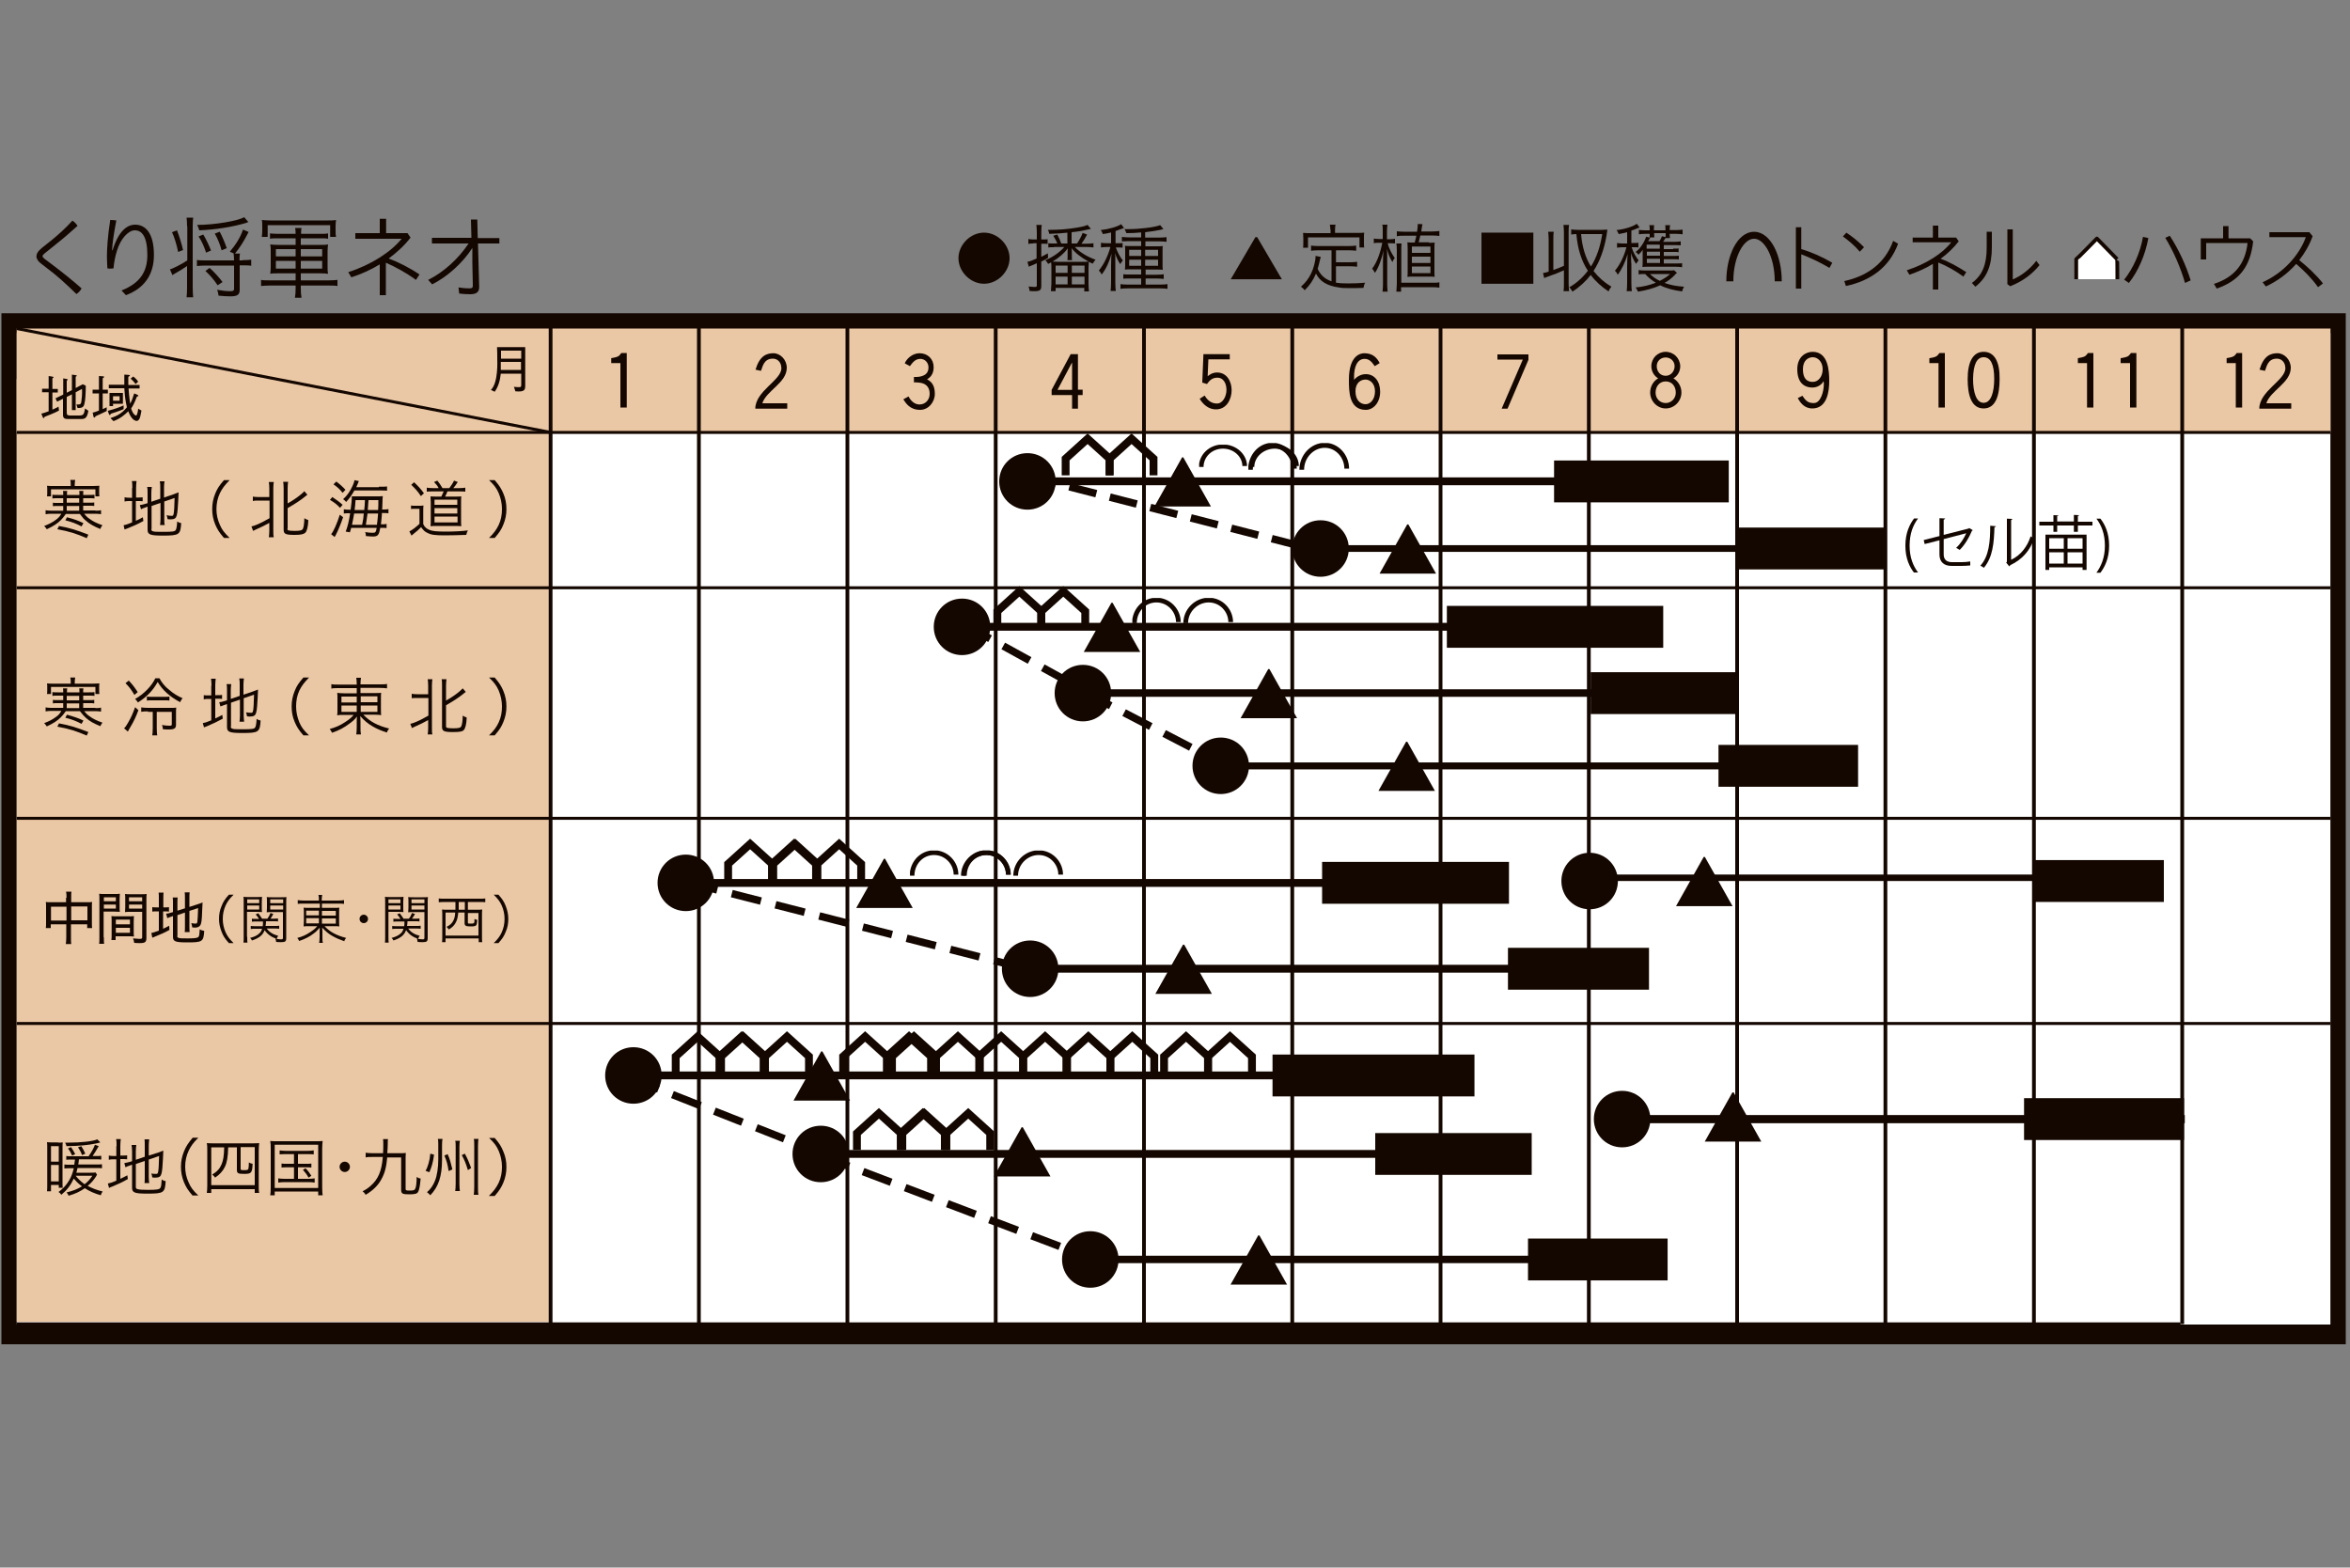 <?xml version="1.0" encoding="utf-8"?>
<!-- Generator: Adobe Illustrator 25.2.3, SVG Export Plug-In . SVG Version: 6.00 Build 0)  -->
<svg version="1.1" id="cal" xmlns="http://www.w3.org/2000/svg" xmlns:xlink="http://www.w3.org/1999/xlink" x="0px" y="0px"
	 viewBox="0 0 1000 667" style="enable-background:new 0 0 1000 667;" xml:space="preserve">
<rect x="0" y="0" width="1000" height="667" fill="#808080" stroke="none"/>
<style type="text/css">
	.st0{fill:#140700;}
	.st1{fill:none;stroke:#140700;stroke-width:0.75;}
	.st2{fill:none;stroke:#140700;stroke-width:0.451;}
	.st3{fill:#FFFFFF;}
	.st4{fill:#EBC8A5;}
	.st5{fill:none;stroke:#140700;stroke-width:1.262;}
	.st6{fill:none;stroke:#140700;stroke-width:1.433;}
	.st7{fill:none;stroke:#140700;stroke-width:1.604;}
	.st8{fill:none;stroke:#140700;stroke-width:3.199;stroke-dasharray:11.857,5.928;}
	.st9{fill:none;stroke:#140700;stroke-width:3.199;stroke-dasharray:12.798,6.399;}
	.st10{fill:none;stroke:#140700;stroke-width:3.156;}
	.st11{fill:none;stroke:#140700;stroke-width:3.474;}
	.st12{fill:none;stroke:#140700;stroke-width:3.34;}
	.st13{fill:none;stroke:#140700;stroke-width:2.957;}
	.st14{fill:none;stroke:#140700;stroke-width:3.203;}
	.st15{fill:none;stroke:#140700;stroke-width:2.855;}
	.st16{fill:none;stroke:#140700;stroke-width:2.754;}
	.st17{fill:#FFFFFF;stroke:#140700;stroke-width:1.6;stroke-linejoin:round;stroke-miterlimit:10;}
	.st18{fill:none;stroke:#140700;stroke-width:2.984;}
</style>
<symbol  id="収穫" viewBox="-6.5 -1.7 13.1 3.4">
	<rect x="-6.5" y="-1.7" class="st0" width="13.1" height="3.4"/>
</symbol>
<symbol  id="定植" viewBox="-1.7 -1.5 3.4 2.9">
	<g>
		<path class="st0" d="M0,1.5l1.7-2.9h-3.4L0,1.5z"/>
	</g>
</symbol>
<symbol  id="播種" viewBox="-1.7 -1.7 3.4 3.4">
	<path class="st0" d="M1.7,0c0-0.9-0.8-1.7-1.7-1.7S-1.7-0.9-1.7,0c0,0.9,0.8,1.7,1.7,1.7S1.7,0.9,1.7,0z"/>
</symbol>
<symbol  id="新規シンボル_10" viewBox="-2.7 -2.4 5.4 4.7">
	<g>
		<path class="st0" d="M2.7-2.4h-5.4L0,2.4L2.7-2.4z"/>
	</g>
</symbol>
<symbol  id="新規シンボル_11" viewBox="-4.7 -2 9.4 4">
	<g>
		<g>
			<line class="st0" x1="-4.7" y1="0" x2="4.7" y2="0"/>
			<rect x="-4.7" y="-2" class="st0" width="9.4" height="4"/>
		</g>
	</g>
</symbol>
<symbol  id="新規シンボル_12" viewBox="-4.6 -2 9.2 4">
	<polyline class="st1" points="0,-2 0,-0.4 0,-0.4 2.1,1.5 4.2,-0.4 4.2,-0.4 4.2,-2 	"/>
	<polyline class="st1" points="-4.2,-2 -4.2,-0.4 -4.2,-0.4 -2.1,1.5 0,-0.4 0,-0.4 0,-2 	"/>
</symbol>
<symbol  id="新規シンボル_15" viewBox="-2.7 -2.7 5.5 5.5">
	<g>
		<path class="st0" d="M2.7,0c0-1.5-1.2-2.7-2.7-2.7S-2.7-1.5-2.7,0c0,1.5,1.2,2.7,2.7,2.7S2.7,1.5,2.7,0z"/>
	</g>
</symbol>
<symbol  id="新規シンボル_16" viewBox="-4.8 -1.2 9.7 2.4">
	<g>
		<path class="st2" d="M-4.6-1.2C-4.6,0-3.7,1-2.5,1s2.1-1,2.1-2.1"/>
		<path class="st2" d="M0.3-1.2C0.3,0,1.3,1,2.5,1s2.1-1,2.1-2.1"/>
	</g>
</symbol>
<g id="レイヤー_2_1_">
</g>
<g id="ガイド">
</g>
<g>
	<path class="st0" d="M22.2,102c3-2.5,5.7-4.9,8.6-8.1c0.9,0.5,1.7,1.4,2.2,2.2c-2.8,2.5-5.6,5-8.9,7.6l-5.2,4.2
		c-0.5,0.4-0.8,0.8-0.8,1.1c0,0.3,0.3,0.7,0.8,1.1l2.8,2.1c4.1,3.1,8.6,6.6,13,10.5c-0.4,0.9-1.3,1.9-2.2,2.4
		c-4.1-4-8.4-8-12.4-10.9l-2.7-2.1c-1.2-0.9-1.9-2-1.9-3c0-1,0.5-2.1,2.3-3.6L22.2,102z"/>
	<path class="st0" d="M51.7,123.6c7.6-3,11-7.7,11-15.1c0-7.8-2.3-10.5-5.3-10.5c-2.8,0-6.1,3.6-7.6,8.6c-0.8,2.5-1.3,5.1-1.5,7.6
		c-0.4,0-0.8,0.1-1.3,0.1c-0.5,0-0.9,0-1.3-0.1c-0.1-1.9-0.2-3.4-0.2-5.1c0-3.1,0.3-8.4,1.4-15.5c0.2,0,0.3,0,0.4,0
		c0.7,0,1.4,0.1,2.2,0.2c-1.1,5.7-1.7,9.9-1.8,12.7h0.2c2.5-8.1,6.1-10.9,9.6-10.9c4.5,0,8,3.7,8,12.9c0,8.5-4.2,14.2-11.9,17.1
		L51.7,123.6z"/>
	<path class="st0" d="M79.6,96.3c0-1.5-0.1-2.8-0.2-3.7h2.8c-0.1,0.9-0.2,2.2-0.2,3.7v26.1c0,1.7,0.1,3.3,0.2,4.1h-2.8
		c0.1-0.9,0.2-2.5,0.2-4.1v-9.2c-1,0.7-3.5,2.3-5,3.1c-0.3,0.2-1,0.5-1.2,0.8l-1.1-2.5c1.1-0.2,5.2-2.3,7.4-3.8V96.3z M75.3,98
		c1.1,2.8,2,5.8,2.6,8.4l-2.1,0.8c-0.7-3.4-1.6-6.2-2.6-8.4L75.3,98z M104.6,94.9c-5.9,1.7-12.7,2.8-19.8,3.1
		c-0.2-0.8-0.5-1.5-0.9-2.3c7.3,0,17.4-1.7,20-3.3l1.8,2.1l-0.4,0.1L104.6,94.9z M103.2,110.7c1.5,0,2.8-0.1,3.7-0.2v2.6
		c-0.8-0.2-2.3-0.2-3.7-0.2H102v10.4c0,2.1-1,2.8-4,2.8c-1.6,0-2.9-0.1-5-0.3c-0.1-1-0.3-1.7-0.6-2.5c2.1,0.4,3.9,0.6,5.5,0.6
		c1.3,0,1.7-0.2,1.7-1v-9.9H87.4c-1.3,0-2.8,0.1-3.6,0.2v-2.6c0.9,0.2,2.1,0.2,3.6,0.2h12.2c0-1.3-0.1-2.2-0.2-2.9h0.2l-1.8-0.8
		c2.6-3.1,4.5-6.1,5.6-9.4l2.4,1c-2.2,4.3-3.6,6.4-5.8,9.2h2.1c-0.1,0.7-0.2,1.5-0.2,2.9H103.2z M87.7,107.5
		c-0.9-2.7-1.8-4.8-3.2-6.9l2-0.8c1.1,1.8,2.3,4.3,3.3,6.8L87.7,107.5z M92.6,121.4c-1.5-2.3-3.3-4.4-5.2-6.1l1.8-1.3
		c2,1.8,4,4,5.5,6L92.6,121.4z M94.3,106.5c-0.7-2.6-1.7-5-2.9-7.1l2.1-0.8c1,1.9,2.1,4.4,3,7L94.3,106.5z"/>
	<path class="st0" d="M118.2,116.3c-1.3,0-2.4,0-3.2,0.2c0.1-1,0.2-1.7,0.2-2.8v-6.8c0-1.2,0-1.9-0.2-2.9c0.8,0.1,1.8,0.2,3.2,0.2
		h7.6v-2.8h-7.6c-1.5,0-2.4,0-3.3,0.2v-2.3c0.8,0.1,1.8,0.2,3.3,0.2h7.6c0-1.2-0.1-1.8-0.2-2.5h2.7c-0.1,0.7-0.2,1.3-0.2,2.5h8.3
		c1.5,0,2.3,0,3.2-0.2v2.3c-0.8-0.2-1.8-0.2-3.2-0.2H128v2.8h8.4c1.3,0,2.4,0,3.2-0.2c-0.1,0.9-0.2,1.7-0.2,2.9v6.8
		c0,1.2,0,1.9,0.2,2.8c-0.8-0.1-1.9-0.2-3.3-0.2H128v3h11.9c1.5,0,2.9-0.1,3.7-0.2v2.6c-1-0.2-2.1-0.2-3.8-0.2H128v1.2
		c0,1.6,0.1,2.7,0.3,4h-2.8c0.2-1.3,0.3-2.3,0.3-4v-1.2h-11c-1.6,0-2.7,0.1-3.7,0.2v-2.6c0.8,0.2,2.2,0.2,3.6,0.2h11.1v-3H118.2z
		 M111.4,100.8c0.1-0.7,0.2-1.5,0.2-2.6v-2.1c0-0.9,0-1.9-0.2-2.5c0.9,0.1,2.5,0.2,3.8,0.2h24.1c1.4,0,2.8,0,3.7-0.2
		c-0.1,0.7-0.2,1.5-0.2,2.5v2.1c0,1.2,0,1.8,0.2,2.6h-2.5v-5h-26.6v5H111.4z M125.8,106h-8.4v3.1h8.4V106z M125.8,111h-8.4v3.3h8.4
		V111z M137.1,109.2V106H128v3.1H137.1z M137.1,114.4V111H128v3.3H137.1z"/>
	<path class="st0" d="M164.2,125.6h-2.6v-13.1c-3.8,2.3-7.8,4.1-12.1,5.5l-1.3-2.2c9.7-3.1,18.2-8.6,22.7-14.2h-19.7v-2.4h10.4v-6.1
		h2.7v6.1h9.1l1.3,1.9c-2.6,3.4-5.8,6.3-9.3,8.9c4.1,1.5,9.2,4.1,13.1,6.8l-1.5,2.3c-4.1-3-8.8-5.6-12.8-7.3V125.6z"/>
	<path class="st0" d="M183.8,103.5v-2.3h16.8l-0.2-7.8l2.7,0l0.2,7.9h9.2v2.3h-9.1l0.5,18.3c0.1,2.5-1.3,3.3-3.9,3.3
		c-1.6,0-3-0.1-4.6-0.3l-0.3-2.6c1.8,0.3,3.1,0.4,4.6,0.4c1.2,0,1.5-0.3,1.5-1.2l-0.2-9.6l0-6.4c-4.1,6.4-10.7,12.3-17.1,15.5
		l-1.7-1.9c6.6-3.3,12.8-8.9,17.2-15.5H183.8z"/>
</g>
<g>
	<g>
		<rect x="7.1" y="141.7" class="st3" width="984.6" height="421.9"/>
		<path class="st0" d="M991.7,141.7v421.9H7.1V141.7H991.7 M998.2,133.3h-6.5H7.1H0.6v8.4v421.9v8.4h6.5h984.6h6.5v-8.4V141.7V133.3
			L998.2,133.3z"/>
	</g>
	<rect x="7.1" y="139.8" class="st4" width="984.6" height="44.2"/>
	<rect x="7.1" y="161.3" class="st4" width="227.6" height="401.2"/>
	<line class="st5" x1="7.1" y1="139.8" x2="234.3" y2="184"/>
	<line class="st5" x1="7.1" y1="348.2" x2="991.7" y2="348.2"/>
	<line class="st5" x1="7.1" y1="250.1" x2="991.7" y2="250.1"/>
	<line class="st5" x1="7.1" y1="435.5" x2="991.7" y2="435.5"/>
	<line class="st6" x1="7.1" y1="563.4" x2="927.9" y2="563.4"/>
	<line class="st7" x1="234.3" y1="136.4" x2="234.3" y2="563.4"/>
	<line class="st7" x1="297.4" y1="136.4" x2="297.4" y2="563.4"/>
	<line class="st7" x1="360.6" y1="136.4" x2="360.6" y2="563.4"/>
	<line class="st7" x1="423.7" y1="136.4" x2="423.7" y2="563.4"/>
	<line class="st7" x1="486.8" y1="136.4" x2="486.8" y2="563.6"/>
	<line class="st7" x1="549.9" y1="136.4" x2="549.9" y2="563.4"/>
	<line class="st7" x1="613" y1="136.4" x2="613" y2="563.4"/>
	<line class="st7" x1="676.1" y1="136.4" x2="676.1" y2="563.4"/>
	<line class="st7" x1="739.2" y1="136.4" x2="739.2" y2="563.4"/>
	<line class="st7" x1="802.3" y1="136.4" x2="802.3" y2="563.4"/>
	<line class="st7" x1="865.5" y1="136.4" x2="865.5" y2="563.4"/>
	<line class="st7" x1="928.6" y1="136.4" x2="928.6" y2="563.4"/>
	<line class="st5" x1="7.1" y1="184" x2="991.7" y2="184"/>
	<path class="st0" d="M20.7,166.9h-2.8v-1.5h2.8V160c0,0,0.8,0.1,1.3,0.2c0.4,0.1,0.8,0.1,0.8,0.4c0,0.2-0.5,0.2-0.5,0.5v4.4h2.3
		v1.5h-2.3v7.3c1.1-0.5,2.1-0.9,2.6-1.3l0.2,1.7c-1.7,1-5.7,2.5-6,2.6c-0.3,0.2-0.3,0.5-0.5,0.6c-0.2,0.1-0.3-0.1-0.5-0.6
		c-0.2-0.4-0.5-1.3-0.5-1.3c0.6-0.1,1.8-0.5,3.1-1V166.9z M24.3,170.9l-0.7-1.4l3.3-1.6V161c0,0,0.9,0.2,1.2,0.2
		c0.3,0,0.7,0.1,0.7,0.4c0,0.2-0.4,0.2-0.4,0.5v5l2.2-1.1v-6.6c0,0,0.9,0.1,1.4,0.2c0.5,0.1,0.7,0.1,0.7,0.3c0,0.2-0.5,0.2-0.5,0.5
		v4.7l3-1.6l1.3,0.6c0,3-0.2,6.3-0.5,7.3c-0.2,1-0.3,2.4-3,2.2l-0.5-1.5c1.2,0,1.9,0.2,2.1-1.1c0.2-1.3,0.4-3.3,0.3-5.5l-2.7,1.4
		v7.6h-1.6v-6.7l-2.2,1.1v6.4c0,1.1,0.1,1.5,1.5,1.5h3.9c2.1,0,1.9-1,2.4-3l1.4,1c-0.5,2.8-1.2,3.5-3,3.5h-5.5
		c-1.5,0-2.3-0.2-2.3-1.8v-6.8L24.3,170.9z"/>
	<path class="st0" d="M50.9,168.6v1.9h-2.8v-1.9H50.9z M46.6,167.2v5.6h1.5v-1h4.2v-4.6H46.6z M58.8,173.9c-0.1,0.9-0.4,2.9-0.9,2.9
		c-0.4,0-1.4-0.7-2.1-3c1.6-2.3,2.1-4.4,2.4-4.9c0.2-0.4,0.6-0.2,0.7-0.4c0-0.3-0.3-0.5-0.6-0.6l-1.2-0.5c-0.5,1.7-1.1,3.3-1.7,4.4
		h0c0-0.3-0.1-0.9-0.2-1.3c-0.2-1.8-0.4-3.6-0.5-5.2h4.7v-1.5h-4.8c0-1.9,0-3.1,0-3.3c0-0.4,0.7-0.4,0.7-0.7c0-0.2-0.3-0.2-0.7-0.3
		l-1.7-0.1c0,0.6,0,2.2,0,4.3h-6.6v1.5h6.6c0.1,1.9,0.3,4.1,0.7,6.2c0.1,0.7,0.3,1.3,0.4,1.9c-2.4,3-4.9,3.9-7,4.6l1.3,1.3
		c2.9-1.1,4.8-2.7,6.3-4.2c1,2.8,2.4,4.1,3.6,4.1c0.7,0,1.2-0.9,1.3-1.3c0.2-0.4,0.4-1.6,0.7-3.1L58.8,173.9z M43.7,161.2
		c0-0.6,0.6-0.4,0.6-0.8c0-0.3-0.4-0.3-0.8-0.3l-1.4-0.1v5.8h-2.7v1.6h2.7v7.3c-0.9,0.4-1.9,0.7-2.7,0.9c0.2,0.4,0.3,1.1,0.3,1.4
		c0.1,0.3,0.2,0.7,0.5,0.7c0.3-0.1,0.2-0.5,0.7-0.7c0.5-0.2,2.9-1.3,4.5-2.1v-1.6l-1.7,0.8v-6.7h2.2v-1.6h-2.2V161.2z M52.6,172.5
		c-1.5,0.7-3.9,1.6-6.7,2.3l0.3,1c0.1,0.3,0.3,0.9,0.6,0.8c0.3-0.1,0.1-0.4,0.5-0.6c0.4-0.1,3.5-1.1,5.3-1.9V172.5z M55.6,161.1
		c0.8,0.7,1.5,1.5,2.1,2.3l1.1-1c-0.5-0.8-1.4-1.7-2.1-2.2L55.6,161.1z"/>
	<path class="st0" d="M221.8,152.6h-8.6v-3.4h8.6V152.6z M221.8,158.9v4.9c0,1.2-0.5,1-3.1,0.8l0.6,1.9c4.1,0.4,4.2-0.7,4.2-2.6
		v-16.2h-12c0.1,0.9,0.1,4.1,0.1,5.1c0,0.8,0.5,10-2.7,13.1l1.6,0.8c1.6-2.2,2.3-4.9,2.6-7.7H221.8z M213.1,157.4c0-1,0-2.4,0-3.4
		h8.6v3.4H213.1z"/>
</g>
<path class="st0" d="M708.8,171.5c-2.4,0-4.3-1.9-4.3-4.4c0-2.6,1.6-4.8,4.3-4.8c2.8,0,4.3,2.2,4.3,4.8
	C713.1,169.5,711.2,171.5,708.8,171.5z M708.8,149.7c-3.4,0-6.1,2.7-6.1,6.1c0,2.2,1.1,4.1,2.9,5.2c-2,1.1-3.4,3.4-3.4,6
	c0,3.7,3,6.8,6.6,6.8c3.7,0,6.7-3.1,6.7-6.8c0-2.6-1.4-4.8-3.4-6c1.8-1.1,2.9-3,2.9-5.2C714.9,152.4,712.2,149.7,708.8,149.7z
	 M708.8,159.9c-2.3,0-3.8-1.8-3.8-4.1c0-2.2,1.7-3.7,3.8-3.7c2.1,0,3.8,1.6,3.8,3.7C712.6,158,711,159.9,708.8,159.9z"/>
<path class="st0" d="M771.4,152c2.1,0,4.2,1.9,4.2,5.1c0,3.1-1.8,5.4-4.2,5.4c-2.5,0-4.2-1.4-4.2-5.4
	C767.2,153.2,769.6,152,771.4,152z M765,169.4c1,1.8,2.7,4.4,6.2,4.4c6.1,0,7.2-6.8,7.2-11.6c0-4.7-0.5-12.5-7.1-12.5
	c-2.8,0-6.5,2-6.5,7.4s2.6,7.8,6.5,7.8c2.3,0,4.1-1.5,4.6-2.6h0.1c0.1,0.4,0.1,0.7,0.1,1.1c0,3.3-1.4,8.1-4.2,8.1
	c-2,0-3.2-0.4-4.9-3.1L765,169.4z"/>
<path class="st0" d="M821.1,152.4c0.7-0.1,2.3-0.4,2.9-0.8c0.6-0.4,0.9-0.9,1.3-1.4h2.3v23.2h-2.7v-18.9h-3.9V152.4z"/>
<path class="st0" d="M844.1,152c3,0,4.5,3.1,4.5,9.2c0,5.5-1.3,10.2-4.5,10.2c-3.2,0-4.5-4.6-4.5-10.2
	C839.7,155.1,841.2,152,844.1,152z M844.1,149.7c-4.5,0-6.8,4.2-6.8,11.6c0,6.9,1.6,12.5,6.8,12.5c5.2,0,6.8-5.7,6.8-12.5
	C851,153.9,848.7,149.7,844.1,149.7z"/>
<path class="st0" d="M884.2,152.4c0.7-0.1,2.3-0.4,3-0.8c0.6-0.4,0.9-0.9,1.3-1.4h2.3v23.2h-2.7v-18.9h-3.9V152.4z"/>
<path class="st0" d="M902.5,152.4c0.7-0.1,2.3-0.4,3-0.8c0.6-0.4,0.9-0.9,1.3-1.4h2.3v23.2h-2.7v-18.9h-4V152.4z"/>
<path class="st0" d="M260.1,152.4c0.7-0.1,2.3-0.4,3-0.8c0.6-0.4,0.9-0.9,1.3-1.4h2.3v23.2H264v-18.9h-3.9V152.4z"/>
<path class="st0" d="M321.5,157.3c1.7-5.8,4.6-7,7.6-7c3,0,5.7,2.8,5.7,6.2c0,6.4-8.7,9.7-10.4,15.1H335v2.3h-13.6
	c0-7.5,11.1-12.1,11.1-17.2c0-2.7-1.8-4.1-3.6-4.1c-4.1,0-4.4,3.8-5.1,5.2L321.5,157.3z"/>
<path class="st0" d="M947.5,152.4c0.7-0.1,2.3-0.4,3-0.8c0.6-0.4,0.9-0.9,1.3-1.4h2.3v23.2h-2.7v-18.9h-3.9V152.4z"/>
<path class="st0" d="M961.5,157.3c1.7-5.8,4.6-7,7.6-7c3,0,5.7,2.8,5.7,6.2c0,6.4-8.7,9.7-10.4,15.1H975v2.3h-13.6
	c0-7.5,11.1-12.1,11.1-17.2c0-2.7-1.8-4.1-3.6-4.1c-4.1,0-4.4,3.8-5.1,5.2L961.5,157.3z"/>
<path class="st0" d="M385,154.6c0.8-2,3.3-4.3,6.3-4.3c3.5,0,6,2.5,6,5.9c0,2.1-0.7,4-2.8,5.2c2.1,1.1,3.3,2.8,3.3,6.2
	c0,3.4-2.6,6.8-6.3,6.8c-4.2,0-6-2.7-7.1-4.5l2.2-1.2c1.6,3,3.6,3.4,4.7,3.4c2.5,0,4.3-2,4.3-4.5c0-2.5-1.2-4.5-4.5-4.8
	c-0.7-0.1-1.4-0.1-2.2-0.1v-2.3c0.9,0,1.6,0,2.3-0.1c2.8-0.5,3.9-1.8,3.9-4c0-1.9-1.4-3.6-3.5-3.6c-2.4,0-3.6,2.1-4.4,3.1L385,154.6
	z"/>
<path class="st0" d="M450,165.9l6.1-11.5h0.1v11.5H450z M447.5,168.1h8.7v5.8h2.5v-5.8h2v-2.3h-2v-15.1h-3.1l-8.1,15.2V168.1z"/>
<path class="st0" d="M512.1,150.7h11.2v2.2h-9.1l-0.3,7.2c0.7-0.6,2-1.6,4-1.6c4.3,0,6.2,4,6.2,7.5c0,3.7-2,8.2-6.7,8.2
	c-3.2,0-5.5-2.2-6.9-4.5l2.1-1.4c1.6,2.7,3.5,3.4,5.3,3.4c2.4,0,4-3,4-5.8c0-2.9-1.4-5.2-3.8-5.2c-2.5,0-3.5,1.4-4.5,2.7l-2-0.6
	L512.1,150.7z"/>
<path class="st0" d="M581.1,161.5c1.7,0,4,1.5,4,5c0,3.5-2,5.5-4,5.5c-2.1,0-4.3-1.6-4.3-5.5C576.8,162.8,579.1,161.5,581.1,161.5z
	 M587.1,154.5c-1.1-2.1-2.8-4.2-6.5-4.2c-1.4,0-6.6,0.6-6.6,11.3c0,4.9,0,12.8,7.2,12.8c3.3,0,6.1-3.2,6.1-7.7
	c0-4.4-2.4-7.5-6.1-7.5c-2.8,0-4.6,1.9-5,2.4v-1.4c0-3.8,1.2-7.5,4.5-7.5c2.3,0,3.3,1.8,4.3,3.1L587.1,154.5z"/>
<path class="st0" d="M650.4,153.1l-8.9,20.8H639l9-20.9h-10.8v-2.2h13.2V153.1z"/>
<g>
	<path class="st0" d="M40.6,217.3c1,0,1.6,0,2.4-0.2v1.7c-0.7-0.1-1.4-0.2-2.4-0.2h-4.8c0.9,1,1.3,1.5,2.2,2.1
		c1.6,1.2,3.1,1.9,5.6,2.8c-0.4,0.5-0.7,0.9-0.9,1.6c-2.9-1.2-4.5-2.1-6.1-3.5c-1-0.8-1.4-1.3-2.6-2.9h-6c-1,1.4-1.4,1.9-2.1,2.6
		c-1.5,1.5-3.2,2.6-6,3.9c-0.4-0.6-0.6-0.9-1.1-1.4c2.1-0.8,3.5-1.5,5.1-2.7c1-0.8,1.5-1.3,2.2-2.5h-4.3c-1,0-1.6,0.1-2.4,0.2v-1.7
		c0.7,0.1,1.3,0.2,2.4,0.2h5.1v-2h-2.2c-1.3,0-1.7,0-2.2,0.1v-1.5c0.6,0.1,1,0.1,2.2,0.1h2.2V212h-2.2c-1,0-1.7,0-2.4,0.1v-1.6
		c0.7,0.1,1.2,0.1,2.3,0.1h2.3c0-0.8,0-1.2-0.1-1.7h1.8c-0.1,0.5-0.1,0.9-0.1,1.7h5.3c0-0.8,0-1.2-0.1-1.7h1.8
		c-0.1,0.5-0.1,0.9-0.1,1.7h2.5c1.1,0,1.6,0,2.3-0.1v1.6c-0.7-0.1-1.3-0.1-2.4-0.1h-2.4v1.9h2.5c1.3,0,1.6,0,2.2-0.1v1.5
		c-0.6-0.1-1-0.1-2.2-0.1h-2.5v2H40.6z M30.1,206.1c0-0.7,0-1.2-0.2-1.9h2.1c-0.1,0.7-0.2,1.2-0.2,1.9v0.7h7.8c1,0,1.8-0.1,2.7-0.1
		c-0.1,0.5-0.1,1-0.1,1.8v0.9c0,0.8,0,1.3,0.1,1.8h-1.7v-3H21.7v3H20c0.1-0.5,0.1-1.1,0.1-1.8v-0.9c0-0.8,0-1.3-0.1-1.8
		c0.9,0.1,1.7,0.1,2.7,0.1h7.4V206.1z M25.1,223.8c4.4,0.8,7.4,1.7,12.5,3.7l-0.7,1.5c-4.4-1.9-7.4-2.9-12.5-3.8L25.1,223.8z
		 M28.5,220.1c3.1,0.8,4.7,1.4,7,2.5l-0.8,1.4c-2.3-1.2-4.1-1.9-6.9-2.6L28.5,220.1z M28.4,213.9h5.3V212h-5.3V213.9z M33.7,215.3
		h-5.3v2h5.3V215.3z"/>
	<path class="st0" d="M56.3,207.7c0-1.3,0-2.2-0.2-3h2c-0.1,0.9-0.2,1.7-0.2,3v4h0.7c1.1,0,1.6,0,2.1-0.1v1.7
		c-0.7-0.1-1.2-0.1-2.2-0.1h-0.7v8.4c1.1-0.5,1.6-0.7,3-1.5l0.2,1.6c-2.6,1.4-3.9,2-6.9,3.2c-0.4,0.1-0.8,0.3-1.1,0.4l-0.4-1.8
		c1-0.2,1.6-0.4,3.6-1.2v-9.1h-1c-1.1,0-1.5,0-2.2,0.2v-1.8c0.6,0.1,1.1,0.2,2.2,0.2h1V207.7z M64.4,225.1c0,0.6,0.2,0.9,0.8,1
		c0.6,0.2,1.9,0.2,4.3,0.2c3.8,0,4.9-0.1,5.3-0.8c0.3-0.5,0.5-1.7,0.6-3.6c0.6,0.4,0.9,0.5,1.7,0.7c-0.3,4.9-0.8,5.3-7.7,5.3
		c-5.5,0-6.6-0.4-6.6-2.5v-9.8l-0.6,0.2c-1.5,0.5-1.6,0.6-2.2,0.9l-0.5-1.8c0.7-0.1,1.5-0.2,2.3-0.5l1-0.3v-4.2c0-1.1,0-2-0.2-2.7h2
		c-0.1,0.8-0.2,1.6-0.2,2.6v3.7l3.8-1.3v-4.9c0-1,0-1.7-0.2-2.5h2c-0.1,0.8-0.2,1.5-0.2,2.5v4.4l4.1-1.4c0.8-0.3,1.4-0.5,2.1-0.8
		c-0.1,2.7-0.2,4.5-0.4,7.2c-0.2,2.4-0.5,3.5-1.2,3.9c-0.5,0.3-1,0.4-1.9,0.4c-0.2,0-0.6,0-1.2-0.1c-0.1-0.7-0.2-1.1-0.4-1.7
		c0.7,0.2,1.4,0.3,2.1,0.3c0.6,0,0.7-0.1,0.9-0.9c0.2-1,0.3-3,0.4-6.7l-4.4,1.5v7.4c0,1.1,0,1.8,0.2,2.6h-2c0.1-0.7,0.2-1.5,0.2-2.6
		v-6.8l-3.8,1.3V225.1z"/>
	<path class="st0" d="M95.3,228.9c-2-2.3-2.8-3.6-3.7-5.7c-0.9-2.2-1.3-4.2-1.3-6.6c0-2.3,0.4-4.4,1.3-6.6c0.9-2.2,1.7-3.4,3.7-5.7
		h2.4c-2.2,2.3-3.1,3.5-4.1,5.5c-1,2.1-1.5,4.4-1.5,6.8c0,2.4,0.5,4.6,1.5,6.8c0.9,2.1,1.8,3.2,4.1,5.5H95.3z"/>
	<path class="st0" d="M110,213c-1,0-1.7,0-2.4,0.2v-1.9c0.5,0.1,1.2,0.2,2.4,0.2h4.6v-3.6c0-1.2-0.1-2-0.2-2.8h2.1
		c-0.1,0.7-0.2,1.5-0.2,2.8v17.9c0,1.2,0,2,0.2,2.8h-2.1c0.1-0.8,0.2-1.6,0.2-2.8v-3.3c-1.8,1-3.4,1.8-5.9,2.9
		c-0.4,0.2-0.8,0.4-1,0.5l-0.7-1.9c0.9-0.2,1.4-0.4,2.4-0.8c2.1-0.9,3.3-1.6,5.3-2.7V213H110z M122.3,224.9c0,0.5,0.1,0.7,0.5,0.8
		c0.4,0.1,1.2,0.2,2.5,0.2c2.4,0,3.2-0.2,3.6-0.9c0.3-0.6,0.6-2.4,0.6-4.5c0.6,0.4,0.9,0.5,1.7,0.8c-0.1,2.9-0.6,4.7-1.3,5.4
		c-0.7,0.6-1.8,0.9-4.5,0.9c-3.9,0-4.7-0.4-4.7-2.2v-17.6c0-1.3-0.1-2.1-0.2-2.8h2.1c-0.1,0.8-0.2,1.6-0.2,2.8v6.4
		c2-1.1,3.9-2.4,5.5-3.7c0.7-0.6,1.2-1,1.6-1.5l1.3,1.5c-0.4,0.3-0.5,0.4-1,0.8c-2.2,1.8-4.3,3.1-7.4,4.9V224.9z"/>
	<path class="st0" d="M141.4,211.5c1.8,1.2,2.7,1.8,4.4,3.3l-1.1,1.3c-1.4-1.5-2.3-2.2-4.3-3.4L141.4,211.5z M146,220.1
		c-1,2.9-2.1,5.6-3.1,7.5c-0.3,0.6-0.3,0.6-0.5,0.9l-1.5-1.2c1-1.1,2.5-4.5,3.7-8.3L146,220.1z M143.1,204.9
		c1.6,1.2,2.7,2.2,3.9,3.5l-1.2,1.3c-1.5-1.8-2.3-2.5-3.9-3.6L143.1,204.9z M161.2,207.1c1.9,0,2.7,0,3.5-0.1v1.8
		c-0.6-0.1-1.5-0.1-3.4-0.1h-10.5c-1.2,2.1-1.9,3.1-3.5,4.9c-0.4-0.5-0.8-0.9-1.3-1.2c1.7-1.5,2.9-3.2,4.1-5.8
		c0.4-0.9,0.7-1.7,0.7-2.3l1.9,0.4c-0.1,0.3-0.1,0.3-0.4,1c-0.2,0.5-0.4,0.9-0.7,1.6H161.2z M149.4,224.8c-0.2,0.6-0.2,0.8-0.5,1.7
		l-1.8-0.3c0.8-2,1.4-4.5,1.9-7.8h-0.2c-1.1,0-1.7,0-2.5,0.1v-1.8c0.6,0.1,1.3,0.2,2.6,0.2h0.3c0.3-2.3,0.5-4,0.5-4.9
		c0,0,0-0.3,0-0.8c0.3,0,1.1,0,1.9,0h8.5c1.4,0,1.9,0,2.8-0.1c-0.1,0.7-0.1,0.9-0.2,4c0,0.5,0,0.9-0.1,1.7h0.2c1.2,0,1.8,0,2.5-0.2
		v1.8c-0.8-0.1-1.6-0.1-2.5-0.1h-0.3c0,0.3,0,0.3,0,0.7c-0.1,1.1-0.2,2.5-0.4,4.1h0.3c1,0,1.5,0,2.1-0.2v1.8
		c-0.7-0.1-1.2-0.1-2.2-0.1h-0.5c-0.5,3.1-1,3.7-3.2,3.7c-0.6,0-1.5-0.1-2.9-0.2c0-0.7-0.1-1.1-0.3-1.7c1.1,0.2,2.2,0.3,3,0.3
		c1.4,0,1.5-0.1,1.9-2.1H149.4z M150.7,218.5c-0.2,1.3-0.4,2.2-0.9,4.8h4.3c0.5-2.6,0.5-2.6,0.7-4.8H150.7z M155,217
		c0.2-1.8,0.2-2,0.3-4.2h-4c-0.1,1.8-0.2,2.4-0.4,4.2H155z M156.4,218.5c-0.3,2.2-0.3,2.2-0.7,4.8h4.7c0.2-1.5,0.3-2.6,0.5-4.8
		H156.4z M160.9,217c0.1-1.1,0.1-2.6,0.1-4.2h-4.2c-0.1,1.8-0.2,3.2-0.3,4.2H160.9z"/>
	<path class="st0" d="M174.8,215.1c0.7,0.1,1,0.1,2,0.1h1.4c0.8,0,1.4,0,2-0.1c-0.1,0.8-0.1,1.5-0.1,2.8v5.1c0.5,1.2,1.4,2,2.7,2.5
		c1.2,0.5,3.2,0.7,7,0.7c3.5,0,6.9-0.2,9.3-0.5c-0.4,0.7-0.5,1.2-0.7,1.9c-2.7,0.1-6.7,0.2-9,0.2c-4.1,0-5.9-0.2-7.4-1
		c-1.2-0.5-1.8-1.1-2.8-2.5c-1.1,1.1-1.6,1.6-3.5,3.1c-0.2,0.1-0.3,0.3-0.6,0.5l-0.9-1.8c1.1-0.5,2.7-1.7,4.3-3.2v-6.4h-1.7
		c-0.9,0-1.3,0-1.9,0.1V215.1z M176.2,205.2c1.8,1.7,2.9,2.9,4.2,4.7l-1.3,1.2c-1.3-2-2.5-3.3-4.1-4.8L176.2,205.2z M186.6,207.6
		c-0.4-0.8-1-1.6-1.9-2.5l1.4-0.6c0.8,1,1.3,1.7,2.2,3.2h2.9c0.8-1.1,1.5-2.1,2-3.2l1.6,0.6c-0.7,1.1-1.3,1.9-1.9,2.6h2.5
		c1.3,0,2-0.1,2.6-0.2v1.7c-0.9-0.1-1.7-0.1-2.6-0.1h-5c-0.3,0.9-0.6,1.4-1,2.2h4.3c1.3,0,2.1,0,2.6-0.1c-0.1,0.8-0.1,1.7-0.1,2.7
		v7.3c0,1.1,0,2,0.1,2.7c-0.5,0-1.2-0.1-2-0.1h-8.5c-0.9,0-1.9,0-2.6,0.1c0.1-0.8,0.1-1.7,0.1-2.6v-7.5c0-0.9-0.1-2-0.1-2.6
		c0.6,0.1,1.5,0.1,2.8,0.1h1.8c0.4-0.8,0.7-1.5,1-2.2h-4.5c-1.3,0-1.9,0-2.7,0.1v-1.7c0.6,0.1,1.4,0.2,2.7,0.2H186.6z M184.9,222.3
		h9.8v-2.5h-9.8V222.3z M184.9,214.8h9.7v-2.2h-9.7V214.8z M184.9,218.5h9.7v-2.3h-9.7V218.5z"/>
	<path class="st0" d="M208.1,228.9c2.2-2.2,3.1-3.5,4.1-5.5c1-2.1,1.4-4.4,1.4-6.8c0-2.4-0.5-4.6-1.4-6.8c-0.9-2-1.8-3.3-4.1-5.5
		h2.4c2,2.3,2.8,3.6,3.7,5.7c0.9,2.1,1.3,4.3,1.3,6.6c0,2.3-0.4,4.4-1.3,6.6c-0.9,2.2-1.7,3.4-3.7,5.7H208.1z"/>
</g>
<g>
	<path class="st0" d="M40.6,301.3c1,0,1.6,0,2.4-0.2v1.7c-0.7-0.1-1.4-0.2-2.4-0.2h-4.8c0.9,1,1.3,1.5,2.2,2.1
		c1.6,1.2,3.1,1.9,5.6,2.8c-0.4,0.5-0.7,1-0.9,1.5c-2.9-1.2-4.5-2.1-6.1-3.5c-1-0.9-1.4-1.4-2.6-2.9h-6c-1,1.4-1.4,1.9-2.1,2.6
		c-1.5,1.5-3.2,2.6-6,3.9c-0.4-0.6-0.6-0.9-1.1-1.4c2.1-0.8,3.5-1.5,5.1-2.7c1-0.7,1.5-1.3,2.2-2.5h-4.3c-1,0-1.6,0.1-2.4,0.2v-1.7
		c0.7,0.1,1.3,0.2,2.4,0.2h5.1v-2h-2.2c-1.3,0-1.7,0-2.2,0.1v-1.5c0.6,0.1,1,0.1,2.2,0.1h2.2v-1.9h-2.2c-1,0-1.7,0-2.4,0.1v-1.6
		c0.7,0.1,1.2,0.1,2.3,0.1h2.3c0-0.8,0-1.2-0.1-1.7h1.8c-0.1,0.5-0.1,0.9-0.1,1.7h5.3c0-0.9,0-1.2-0.1-1.7h1.8
		c-0.1,0.5-0.1,0.9-0.1,1.7h2.5c1.1,0,1.6,0,2.3-0.1v1.6c-0.7-0.1-1.3-0.1-2.4-0.1h-2.4v1.9h2.5c1.3,0,1.6,0,2.2-0.1v1.5
		c-0.6-0.1-1-0.1-2.2-0.1h-2.5v2H40.6z M30.1,290.2c0-0.7,0-1.2-0.2-1.9h2.1c-0.1,0.7-0.2,1.2-0.2,1.9v0.7h7.8c1,0,1.8-0.1,2.7-0.1
		c-0.1,0.6-0.1,1-0.1,1.8v0.9c0,0.8,0,1.3,0.1,1.8h-1.7v-3H21.7v3H20c0.1-0.5,0.1-1.1,0.1-1.8v-0.9c0-0.8,0-1.3-0.1-1.8
		c0.9,0.1,1.7,0.1,2.7,0.1h7.4V290.2z M25.1,307.8c4.4,0.8,7.4,1.7,12.5,3.7l-0.7,1.5c-4.4-1.9-7.4-2.9-12.5-3.8L25.1,307.8z
		 M28.5,304.1c3.1,0.9,4.7,1.4,7,2.5l-0.8,1.4c-2.3-1.2-4.1-1.9-6.9-2.6L28.5,304.1z M28.4,298h5.3v-1.9h-5.3V298z M33.7,299.3h-5.3
		v2h5.3V299.3z"/>
	<path class="st0" d="M58.9,302.2c-1.2,3.1-1.8,4.5-3.9,8c-0.2,0.3-0.3,0.6-0.6,1.1l-1.6-1.4c0.7-0.7,1-1.2,1.7-2.4
		c1.4-2.4,2-3.9,3-6.6L58.9,302.2z M54.8,289.6c1.7,1.8,2.5,2.9,3.8,4.9l-1.4,1.2c-1.3-2.2-2.2-3.4-3.8-5L54.8,289.6z M67.9,288.7
		c0.9,1.7,2.3,3.5,4.3,5c1.6,1.4,3.4,2.5,5.5,3.4c-0.5,0.6-0.8,1-1,1.7c-4.4-2.3-7.5-5.1-9.6-8.6c-2.1,3.7-4.6,6.3-8.4,8.7
		c-0.5-0.7-0.7-1-1.2-1.5c3.6-2,7-5.4,8.6-8.8H67.9z M63,302.7c-1.3,0-2,0-2.9,0.2V301c0.9,0.1,1.5,0.2,2.9,0.2h9.3
		c1.5,0,2.1,0,2.7-0.1c-0.1,0.7-0.1,1.3-0.1,2.7v4.6c0,1.5-0.7,2-3,2c-0.7,0-1.6,0-2.6-0.1c0-0.7-0.1-1.2-0.4-1.8
		c1.3,0.2,2.4,0.3,3.2,0.3c0.8,0,1-0.1,1-0.6v-5.3h-6.4v6.9c0,1.6,0.1,2.4,0.2,3.1h-2.1c0.1-0.7,0.2-1.6,0.2-3.1v-6.9H63z
		 M62.5,296.4c0.6,0.1,1,0.1,1.9,0.1h5.9c0.9,0,1.2,0,1.8-0.1v1.7c-0.6-0.1-1.1-0.1-1.9-0.1h-5.8c-0.9,0-1.3,0-1.9,0.1V296.4z"/>
	<path class="st0" d="M90,291.8c0-1.3-0.1-2.2-0.2-3h2c-0.1,0.9-0.2,1.7-0.2,3v4h0.7c1.1,0,1.6,0,2.2-0.1v1.7
		c-0.7-0.1-1.2-0.1-2.2-0.1h-0.7v8.4c1.2-0.5,1.6-0.8,3-1.5l0.2,1.6c-2.6,1.4-3.9,2-6.9,3.3c-0.4,0.1-0.8,0.3-1.1,0.4l-0.5-1.8
		c1-0.2,1.7-0.4,3.6-1.2v-9.1h-1c-1.1,0-1.5,0-2.2,0.2v-1.8c0.6,0.1,1.1,0.1,2.2,0.1h1V291.8z M98.2,309.1c0,0.6,0.2,0.8,0.8,1
		c0.6,0.2,1.8,0.2,4.3,0.2c3.8,0,4.9-0.1,5.3-0.8c0.3-0.5,0.5-1.7,0.6-3.6c0.6,0.4,0.9,0.5,1.7,0.7c-0.3,4.9-0.8,5.3-7.7,5.3
		c-5.5,0-6.6-0.4-6.6-2.5v-9.8l-0.6,0.2c-1.5,0.5-1.6,0.6-2.2,0.8l-0.5-1.8c0.7-0.1,1.5-0.2,2.3-0.5l1-0.3v-4.2c0-1.1,0-1.9-0.2-2.7
		h2c-0.1,0.8-0.2,1.6-0.2,2.6v3.7l3.8-1.3v-4.9c0-1,0-1.7-0.2-2.5h2c-0.1,0.8-0.2,1.5-0.2,2.5v4.4l4.1-1.4c0.8-0.3,1.4-0.5,2.1-0.8
		c-0.1,2.7-0.2,4.6-0.4,7.2c-0.2,2.4-0.5,3.5-1.2,3.9c-0.5,0.3-1,0.4-1.9,0.4c-0.2,0-0.6,0-1.2-0.1c-0.1-0.7-0.2-1.1-0.4-1.7
		c0.7,0.1,1.4,0.2,2.1,0.2c0.6,0,0.7-0.1,0.9-0.9c0.2-1,0.3-3,0.4-6.8l-4.4,1.5v7.4c0,1.1,0.1,1.8,0.2,2.6h-2
		c0.1-0.7,0.2-1.5,0.2-2.6v-6.8l-3.8,1.3V309.1z"/>
	<path class="st0" d="M129.1,312.9c-2-2.3-2.8-3.6-3.7-5.7c-0.9-2.1-1.3-4.2-1.3-6.6c0-2.3,0.4-4.4,1.3-6.6c0.9-2.2,1.7-3.4,3.7-5.7
		h2.4c-2.2,2.3-3.1,3.5-4.1,5.5c-1,2.1-1.4,4.4-1.4,6.8c0,2.4,0.5,4.6,1.4,6.8c0.9,2.1,1.8,3.3,4.1,5.5H129.1z"/>
	<path class="st0" d="M144.2,292.8c-1.6,0-2.3,0-3.2,0.2v-1.9c0.9,0.2,1.7,0.2,3.2,0.2h7.6V291c0-1.2-0.1-1.8-0.2-2.6h2
		c-0.1,0.8-0.2,1.6-0.2,2.6v0.2h8c1.7,0,2.6,0,3.3-0.2v1.9c-0.7-0.1-1.8-0.2-3.3-0.2h-8v2.2h5.8c1.7,0,2.3,0,3-0.1
		c-0.1,0.7-0.1,1.3-0.1,2.8v3.9c0,1.6,0,2,0.1,2.8c-0.7-0.1-1.5-0.2-3-0.2h-4.6c2.9,3,6.1,4.7,11,5.9c-0.5,0.6-0.7,0.9-1,1.7
		c-2.4-0.8-4.1-1.5-6-2.6c-2.1-1.2-3.6-2.5-5.3-4.4c0,0.7,0.1,1.6,0.1,2.1v2.7c0,1.4,0,2.1,0.2,3h-2c0.1-0.9,0.2-1.6,0.2-3V307
		c0-0.5,0-1.3,0.1-2.1c-1.1,1.4-1.8,2-3.2,3c-2.2,1.7-4.5,2.9-7.4,3.9c-0.4-0.8-0.6-1.1-1-1.6c2.5-0.7,4.4-1.5,6.5-2.9
		c1.7-1.1,2.7-1.9,3.7-3.1h-3.9c-1.7,0-2.3,0-3.1,0.2l0-0.3c0.1-0.6,0.1-1,0.1-2.5v-3.9c0-1.6,0-2-0.1-2.9c0.6,0.1,1.4,0.2,3,0.2
		h5.3v-2.2H144.2z M145.3,296.4v2.5h6.5v-2.5H145.3z M145.3,300.2v2.7h6.5v-2.7H145.3z M153.5,298.8h7.1v-2.5h-7.1V298.8z
		 M153.5,302.9h7.1v-2.7h-7.1V302.9z"/>
	<path class="st0" d="M177.5,297c-1,0-1.7,0-2.3,0.1v-1.9c0.5,0.1,1.2,0.2,2.3,0.2h4.7v-3.6c0-1.2-0.1-2-0.2-2.8h2
		c-0.1,0.7-0.2,1.5-0.2,2.8v17.9c0,1.3,0,2,0.2,2.8h-2c0.1-0.8,0.2-1.6,0.2-2.8v-3.3c-1.8,1-3.4,1.8-5.9,2.9c-0.4,0.2-0.8,0.4-1,0.5
		l-0.7-1.8c0.9-0.2,1.4-0.4,2.4-0.8c2.1-0.9,3.3-1.6,5.3-2.7V297H177.5z M189.8,308.9c0,0.5,0.1,0.7,0.5,0.8
		c0.4,0.1,1.2,0.2,2.5,0.2c2.4,0,3.2-0.2,3.5-0.9c0.3-0.6,0.6-2.4,0.6-4.5c0.6,0.4,0.9,0.5,1.7,0.8c-0.1,2.9-0.6,4.7-1.3,5.4
		c-0.6,0.6-1.8,0.8-4.5,0.8c-3.9,0-4.7-0.4-4.7-2.2v-17.6c0-1.3,0-2.1-0.2-2.7h2.1c-0.1,0.8-0.2,1.6-0.2,2.7v6.4
		c2-1.1,3.9-2.4,5.5-3.7c0.7-0.6,1.1-1,1.6-1.5l1.3,1.5c-0.4,0.3-0.5,0.4-1,0.8c-2.2,1.8-4.3,3.1-7.4,4.9V308.9z"/>
	<path class="st0" d="M208.1,312.9c2.2-2.2,3.1-3.4,4.1-5.5c1-2.1,1.4-4.3,1.4-6.8c0-2.4-0.5-4.6-1.4-6.8c-0.9-2-1.8-3.3-4.1-5.5
		h2.4c2,2.3,2.8,3.6,3.7,5.7c0.9,2.2,1.3,4.3,1.3,6.6c0,2.3-0.4,4.4-1.3,6.6c-0.9,2.2-1.7,3.4-3.7,5.7H208.1z"/>
</g>
<g>
	<path class="st0" d="M97.4,401.3c-1.7-1.9-2.4-3-3.1-4.8c-0.7-1.8-1.1-3.5-1.1-5.5c0-1.9,0.3-3.7,1.1-5.5c0.7-1.8,1.4-2.9,3.1-4.8
		h2c-1.9,1.9-2.6,2.9-3.4,4.6c-0.8,1.8-1.2,3.6-1.2,5.7c0,2,0.4,3.9,1.2,5.7c0.8,1.7,1.5,2.7,3.4,4.6H97.4z"/>
	<path class="st0" d="M105.2,398.6c0,1.3,0,1.9,0.1,2.5h-1.7c0.1-0.6,0.1-1.3,0.1-2.5V384c0-1.1,0-1.7-0.1-2.4
		c0.6,0.1,1.2,0.1,2.3,0.1h3.3c1.1,0,1.6,0,2.3-0.1c0,0.6-0.1,1.3-0.1,2.1v2.4c0,0.9,0,1.5,0.1,2c-0.6,0-1.3-0.1-2.2-0.1h-4.2V398.6
		z M105.2,384.3h5.1v-1.6h-5.1V384.3z M105.2,387h5.1v-1.7h-5.1V387z M113.5,395.1c1.1,1.5,2.6,2.5,4.9,3.1
		c-0.3,0.5-0.5,0.7-0.7,1.3c0.8,0.1,1.4,0.2,1.9,0.2c0.6,0,0.8-0.1,0.8-0.7v-10.9h-4.6c-1,0-1.7,0-2.3,0.1c0-0.6,0.1-1.2,0.1-2v-2.4
		c0-0.8,0-1.4-0.1-2.1c0.6,0.1,1.2,0.1,2.3,0.1h3.8c1.1,0,1.7,0,2.3-0.1c-0.1,0.9-0.1,1.5-0.1,2.4v15c0,1.5-0.4,1.8-2.2,1.8
		c-0.6,0-1.4,0-2.1-0.1c-0.1-0.6-0.1-0.9-0.3-1.4c0.2,0,0.3,0,0.5,0.1c-2.3-0.8-3.9-2-5.1-3.7c-0.8,2.1-2.2,3.3-5.4,4.4
		c-0.2-0.5-0.4-0.8-0.8-1.1c1.9-0.5,3.1-1.1,3.9-1.9c0.6-0.5,1-1.1,1.2-2h-2.8c-0.9,0-1.4,0-2,0.1v-1.3c0.5,0.1,1.1,0.1,2,0.1h3.1
		c0.1-0.7,0.1-0.9,0.1-2h-2.8c-0.8,0-1.4,0-1.9,0.1v-1.3c0.5,0.1,1,0.1,1.9,0.1h1.1c-0.4-0.7-0.7-1.1-1.4-1.9l1.1-0.5
		c0.7,0.9,1.1,1.5,1.6,2.3h2.3c0.6-0.9,0.9-1.4,1.3-2.4l1.2,0.4c-0.4,0.8-0.7,1.3-1.2,2h1.3c0.9,0,1.4,0,1.9-0.1v1.3
		c-0.5-0.1-1.1-0.1-1.9-0.1h-3.2c0,1-0.1,1.3-0.2,2h3.8c1,0,1.4,0,2-0.1v1.3c-0.6-0.1-1.1-0.1-2-0.1H113.5z M115,384.3h5.5v-1.6H115
		V384.3z M115,387h5.5v-1.7H115V387z"/>
	<path class="st0" d="M129.3,384.5c-1.3,0-1.9,0-2.6,0.1v-1.6c0.8,0.1,1.4,0.2,2.7,0.2h6.3v-0.2c0-1,0-1.5-0.2-2.2h1.6
		c-0.1,0.7-0.2,1.3-0.2,2.2v0.2h6.7c1.4,0,2.2-0.1,2.8-0.2v1.6c-0.6-0.1-1.5-0.1-2.7-0.1H137v1.8h4.9c1.4,0,1.9,0,2.5-0.1
		c-0.1,0.6-0.1,1.1-0.1,2.3v3.3c0,1.3,0,1.7,0.1,2.4c-0.6-0.1-1.2-0.1-2.5-0.1h-3.8c2.4,2.5,5,3.9,9.2,5c-0.4,0.5-0.6,0.7-0.8,1.4
		c-2-0.7-3.4-1.3-5-2.2c-1.8-1-3-2.1-4.4-3.6c0,0.6,0.1,1.3,0.1,1.7v2.3c0,1.2,0,1.8,0.2,2.5h-1.6c0.1-0.7,0.2-1.3,0.2-2.5v-2.3
		c0-0.4,0-1.1,0.1-1.7c-1,1.1-1.5,1.7-2.6,2.5c-1.8,1.4-3.8,2.4-6.2,3.2c-0.3-0.7-0.5-0.9-0.8-1.3c2-0.5,3.6-1.2,5.4-2.4
		c1.4-0.9,2.3-1.6,3.1-2.6h-3.2c-1.4,0-2,0-2.6,0.1l0-0.3c0-0.4,0.1-0.9,0.1-2.1v-3.2c0-1.3,0-1.7-0.1-2.4c0.5,0.1,1.1,0.1,2.5,0.1
		h4.4v-1.8H129.3z M130.3,387.5v2h5.4v-2H130.3z M130.3,390.7v2.2h5.4v-2.2H130.3z M137,389.6h5.9v-2H137V389.6z M137,393h5.9v-2.2
		H137V393z"/>
	<path class="st0" d="M156.6,391c0,1-0.8,1.8-1.8,1.8c-1,0-1.8-0.8-1.8-1.8c0-1,0.8-1.8,1.8-1.8C155.7,389.2,156.6,390,156.6,391z"
		/>
	<path class="st0" d="M165.3,398.6c0,1.3,0,1.9,0.1,2.5h-1.6c0.1-0.6,0.1-1.3,0.1-2.5V384c0-1.1,0-1.7-0.1-2.4
		c0.6,0.1,1.2,0.1,2.3,0.1h3.3c1.1,0,1.6,0,2.3-0.1c0,0.6-0.1,1.3-0.1,2.1v2.4c0,0.9,0,1.5,0.1,2c-0.6,0-1.3-0.1-2.2-0.1h-4.2V398.6
		z M165.3,384.3h5.1v-1.6h-5.1V384.3z M165.3,387h5.1v-1.7h-5.1V387z M173.7,395.1c1.1,1.5,2.6,2.5,4.9,3.1
		c-0.3,0.5-0.5,0.7-0.7,1.3c0.8,0.1,1.4,0.2,1.9,0.2c0.6,0,0.8-0.1,0.8-0.7v-10.9H176c-0.9,0-1.7,0-2.3,0.1c0-0.6,0.1-1.2,0.1-2
		v-2.4c0-0.8,0-1.4-0.1-2.1c0.6,0.1,1.2,0.1,2.3,0.1h3.8c1.1,0,1.7,0,2.3-0.1c-0.1,0.9-0.1,1.5-0.1,2.4v15c0,1.5-0.4,1.8-2.2,1.8
		c-0.6,0-1.3,0-2.1-0.1c-0.1-0.6-0.1-0.9-0.3-1.4c0.2,0,0.3,0,0.5,0.1c-2.3-0.8-3.9-2-5.1-3.7c-0.8,2.1-2.2,3.3-5.4,4.4
		c-0.2-0.5-0.4-0.8-0.8-1.1c1.9-0.5,3-1.1,3.9-1.9c0.6-0.5,0.9-1.1,1.2-2h-2.8c-0.9,0-1.4,0-2,0.1v-1.3c0.5,0.1,1,0.1,2,0.1h3.1
		c0.1-0.7,0.1-0.9,0.1-2h-2.8c-0.8,0-1.4,0-1.9,0.1v-1.3c0.5,0.1,1,0.1,1.9,0.1h1.1c-0.4-0.7-0.7-1.1-1.4-1.9l1.1-0.5
		c0.7,0.9,1.1,1.5,1.6,2.3h2.3c0.7-0.9,0.9-1.4,1.3-2.4l1.3,0.4c-0.4,0.8-0.8,1.3-1.3,2h1.3c0.9,0,1.4,0,1.9-0.1v1.3
		c-0.5-0.1-1.1-0.1-1.9-0.1h-3.2c0,1-0.1,1.3-0.2,2h3.8c1,0,1.4,0,2-0.1v1.3c-0.5-0.1-1.1-0.1-2-0.1H173.7z M175.1,384.3h5.5v-1.6
		h-5.5V384.3z M175.1,387h5.5v-1.7h-5.5V387z"/>
	<path class="st0" d="M189,383.8c-0.9,0-1.6,0.1-2.3,0.1v-1.6c0.6,0.1,1.4,0.1,2.3,0.1h15.2c1,0,1.7,0,2.3-0.1v1.6
		c-0.7-0.1-1.4-0.1-2.3-0.1h-5.1v3.3h3.5c1.2,0,1.8,0,2.6-0.1c-0.1,0.8-0.1,1.5-0.1,2.7v8.6c0,1.3,0,2.1,0.1,2.6h-1.5v-1.6h-14.1
		v1.6h-1.5c0.1-0.7,0.1-1.4,0.1-2.7v-8.5c0-1,0-1.9-0.1-2.7c0.7,0.1,1.5,0.1,2.6,0.1h3.1c0-0.8,0-1.3,0-2v-1.3H189z M189.6,388.5
		v9.6h14v-9.6h-4.5v4c0,0.5,0.1,0.5,1.1,0.5c1.2,0,1.4-0.1,1.6-0.4c0.1-0.2,0.1-0.7,0.1-1.6c0.5,0.3,0.8,0.4,1.2,0.4
		c-0.1,1.4-0.2,1.9-0.4,2.2c-0.3,0.5-0.9,0.6-2.5,0.6c-2,0-2.5-0.3-2.5-1.4v-4.5H195c-0.2,2.2-0.5,3.3-1.2,4.5
		c-0.7,1.2-1.4,1.8-2.8,2.7c-0.3-0.5-0.6-0.7-1-1.1c1.4-0.7,2.1-1.3,2.7-2.3c0.6-1,0.9-2,1-3.8H189.6z M195.2,385.1c0,0.8,0,1.3,0,2
		h2.6v-3.3h-2.6V385.1z"/>
	<path class="st0" d="M210.1,401.3c1.9-1.9,2.6-2.9,3.4-4.6c0.8-1.8,1.2-3.6,1.2-5.7c0-2-0.4-3.9-1.2-5.7c-0.8-1.7-1.5-2.7-3.4-4.6
		h2c1.7,1.9,2.4,3,3.1,4.8c0.7,1.8,1.1,3.5,1.1,5.5c0,1.9-0.3,3.7-1.1,5.5c-0.7,1.8-1.4,2.9-3.1,4.8H210.1z"/>
</g>
<g>
	<path class="st0" d="M24.7,486.2c0.9,0,1.5,0,2-0.1c-0.1,0.6-0.1,1.4-0.1,2.3V503c0,1.2,0,1.8,0.1,2.4H25v-1.2h-3.3v2.7H20
		c0.1-0.8,0.1-1.7,0.1-2.9v-15.4c0-1.1,0-1.9-0.1-2.6c0.7,0.1,1.2,0.1,2.2,0.1H24.7z M21.7,494.3H25v-6.6h-3.3V494.3z M21.7,502.7
		H25v-7h-3.3V502.7z M41.3,499.9c-0.2,0.2-0.2,0.2-0.5,0.8c-1,1.5-2,2.7-3.5,3.9c2.1,1.1,3.7,1.7,6.4,2.4c-0.5,0.7-0.6,0.8-0.8,1.6
		c-2.8-0.8-4.8-1.7-6.8-3c-2.2,1.5-3.9,2.3-6.9,3.2c-0.3-0.6-0.4-0.9-0.9-1.4c2.8-0.7,4.6-1.4,6.6-2.6c-1.5-1.1-2.4-2-3.5-3.3
		c-1.3,2.8-2.9,4.9-5.3,6.9c-0.3-0.5-0.7-0.9-1.2-1.2c2-1.5,3.3-2.9,4.5-4.9c0.9-1.5,1.5-3.1,2-5.2h-1.6c-1,0-1.7,0-2.4,0.1v-1.7
		c0.7,0.1,1.3,0.1,2.4,0.1h1.8c0.1-0.6,0.1-0.9,0.3-2.2h-1.5c-0.8,0-1.5,0-2.2,0.1v-1.6c0.7,0.1,1.4,0.1,2.2,0.1h7.3
		c1.3-1.9,2.1-3.3,2.7-4.9l1.6,0.6c-1.1,1.9-1.8,3.1-2.6,4.2h1.3c0.9,0,1.6,0,2.4-0.1v1.6c-0.7-0.1-1.6-0.1-2.4-0.1h-7.1
		c-0.1,1.1-0.2,1.4-0.3,2.2h7.3c1.4,0,2.2,0,2.8-0.1v1.7c-0.8-0.1-1.4-0.1-2.8-0.1h-7.6c-0.2,0.8-0.3,1.2-0.5,2h6c1,0,1.6,0,2.2-0.1
		L41.3,499.9z M42.7,486.1c-0.7,0.2-1.3,0.4-2,0.5c-3.7,0.7-6.5,1-12.4,1.1c-0.2-0.7-0.3-1-0.6-1.5c0.6,0,1.2,0,1.5,0
		c5.4,0,10.5-0.6,12.2-1.4L42.7,486.1z M30.7,491.7c-0.7-1.5-0.9-1.9-1.8-3l1.3-0.6c0.8,1.1,1.1,1.7,1.8,3L30.7,491.7z M32.2,500.3
		c1.1,1.4,2.3,2.5,3.8,3.6c1.5-1.2,2.3-2.1,3.3-3.6H32.2z M34.9,491.5c-0.4-1.2-0.9-2.1-1.7-3.3l1.4-0.5c0.7,1.1,1.1,1.9,1.7,3.2
		L34.9,491.5z"/>
	<path class="st0" d="M49.6,487.7c0-1.3,0-2.2-0.2-3h2c-0.1,0.9-0.2,1.7-0.2,3v4H52c1.1,0,1.6,0,2.1-0.1v1.7
		c-0.7-0.1-1.2-0.1-2.2-0.1h-0.7v8.4c1.1-0.5,1.6-0.8,3-1.5l0.2,1.6c-2.6,1.5-3.9,2-6.9,3.3c-0.4,0.1-0.8,0.3-1.1,0.5l-0.5-1.9
		c1-0.2,1.7-0.4,3.6-1.2v-9.1h-1c-1.1,0-1.5,0-2.2,0.2v-1.8c0.6,0.1,1.1,0.2,2.2,0.2h1V487.7z M57.8,505c0,0.6,0.2,0.9,0.8,1
		c0.7,0.2,1.9,0.3,4.3,0.3c3.8,0,4.9-0.2,5.3-0.8c0.4-0.5,0.5-1.7,0.6-3.6c0.6,0.4,0.9,0.5,1.7,0.7c-0.3,4.9-0.8,5.3-7.7,5.3
		c-5.5,0-6.6-0.4-6.6-2.5v-9.8l-0.6,0.2c-1.5,0.5-1.6,0.6-2.2,0.9l-0.5-1.8c0.7-0.1,1.5-0.3,2.3-0.5l1-0.3v-4.2
		c0-1.1-0.1-1.9-0.2-2.7h2c-0.1,0.8-0.2,1.6-0.2,2.6v3.7l3.8-1.3v-4.9c0-1,0-1.7-0.1-2.5h2c-0.1,0.8-0.2,1.5-0.2,2.5v4.4l4.1-1.3
		c0.8-0.3,1.4-0.5,2.1-0.8c-0.1,2.7-0.2,4.5-0.4,7.2c-0.2,2.4-0.5,3.5-1.2,3.9c-0.5,0.3-1,0.4-1.9,0.4c-0.2,0-0.6,0-1.2-0.1
		c-0.1-0.7-0.2-1.1-0.4-1.7c0.7,0.2,1.4,0.2,2,0.2c0.6,0,0.7-0.1,0.9-0.9c0.2-1,0.3-3,0.4-6.7l-4.4,1.5v7.4c0,1.1,0.1,1.8,0.2,2.6
		h-2c0.1-0.8,0.1-1.5,0.1-2.6v-6.8l-3.8,1.3V505z"/>
	<path class="st0" d="M82,508.8c-2-2.3-2.8-3.6-3.7-5.7c-0.9-2.2-1.3-4.3-1.3-6.6c0-2.3,0.4-4.4,1.3-6.6c0.9-2.2,1.7-3.4,3.7-5.8
		h2.4c-2.3,2.3-3.1,3.5-4.1,5.5c-1,2.1-1.5,4.4-1.5,6.8c0,2.4,0.5,4.7,1.5,6.8c0.9,2.1,1.8,3.3,4.1,5.5H82z"/>
	<path class="st0" d="M88.2,489.7c0-1.3,0-2.3-0.2-3.3c0.9,0.1,1.7,0.1,3.1,0.1h16c1.4,0,2.2,0,3.2-0.1c-0.1,1-0.2,1.9-0.2,3.3v14.8
		c0,1.7,0,2.3,0.2,3.1h-1.9v-1.6H89.9v1.6H88c0.1-0.8,0.2-1.5,0.2-3.1V489.7z M89.9,488.1v16.2h18.5v-16.2h-6v9.1
		c0,0.7,0.1,0.7,1.6,0.7c1.3,0,1.5-0.1,1.7-0.6c0.1-0.5,0.2-1.4,0.2-2.7c0.6,0.4,1,0.5,1.6,0.6c-0.2,4-0.5,4.3-3.8,4.3
		c-2.5,0-2.9-0.3-2.9-1.8v-9.5h-3.7c-0.1,4.2-0.5,6.4-1.4,8.3c-0.8,1.7-2.2,3.3-4.2,4.6c-0.3-0.6-0.7-0.9-1.2-1.3
		c2.1-1.3,3.2-2.5,4-4.4c0.7-1.7,1-3.4,1.1-7.2H89.9z"/>
	<path class="st0" d="M115.2,488.8c0-1.3,0-2.2-0.2-3.3c0.9,0.1,1.7,0.1,3.1,0.1h16c1.4,0,2.2,0,3.2-0.1c-0.1,1-0.2,1.9-0.2,3.3V505
		c0,1.9,0.1,2.9,0.2,3.6h-1.9V507h-18.5v1.6H115c0.1-0.7,0.2-1.7,0.2-3.6V488.8z M116.9,505.5h18.5v-18.4h-18.5V505.5z M121.5,491.1
		c-1.2,0-1.8,0-2.5,0.1v-1.7c0.7,0.1,1.4,0.2,2.5,0.2h9.4c1.2,0,1.9-0.1,2.6-0.2v1.7c-0.7-0.1-1.4-0.1-2.6-0.1h-4.1v4.1h3.3
		c1.2,0,1.7,0,2.4-0.1v1.7c-0.7-0.1-1.3-0.1-2.4-0.1h-3.3v4.9h4.5c1.1,0,1.9-0.1,2.6-0.2v1.8c-0.8-0.1-1.6-0.2-2.6-0.2h-10.2
		c-1.1,0-1.8,0.1-2.7,0.2v-1.8c0.7,0.1,1.5,0.2,2.7,0.2h4v-4.9h-2.9c-1.1,0-1.8,0-2.4,0.1v-1.7c0.7,0.1,1.2,0.1,2.4,0.1h2.9v-4.1
		H121.5z M130,497.1c1.1,1.1,1.5,1.7,2.5,3.2l-1.2,0.8c-0.9-1.6-1.4-2.2-2.4-3.3L130,497.1z"/>
	<path class="st0" d="M148.9,496.5c0,1.2-1,2.2-2.2,2.2c-1.2,0-2.2-1-2.2-2.2c0-1.2,1-2.2,2.2-2.2
		C147.9,494.3,148.9,495.3,148.9,496.5z"/>
	<path class="st0" d="M164.8,492.3c-0.4,4.3-1,6.7-2.4,9.3c-1.4,2.7-3.6,4.9-6.8,6.8c-0.4-0.7-0.7-1-1.3-1.5
		c1.7-0.9,2.5-1.5,3.4-2.3c3.2-2.8,4.7-6.2,5.2-12.3h-4.2c-1.5,0-2.4,0-3.1,0.2v-2c0.8,0.1,1.6,0.2,3.1,0.2h4.3
		c0.1-1.6,0.1-2.6,0.1-3.7c0-0.9,0-1.6-0.1-2.3h2.1c-0.1,0.6-0.1,1-0.1,2.2c0,1-0.1,2.7-0.2,3.8h4.9c1.3,0,2.1,0,3-0.1
		c-0.1,1-0.1,1.7-0.1,3l0,12.1c0,0.8,0.1,0.9,1.8,0.9c1.7,0,2.1-0.2,2.4-1c0.3-0.8,0.5-2.5,0.5-4.8c0.6,0.4,1.1,0.6,1.7,0.7
		c-0.3,3.3-0.6,4.8-1.1,5.7c-0.5,0.8-1.4,1-3.9,1c-2.7,0-3.3-0.3-3.3-1.9l0-13.8H164.8z"/>
	<path class="st0" d="M184.7,491.3c-0.4,3.2-1,5.3-2,7.5l-1.6-0.6c0.7-1.3,0.9-2,1.3-3.3c0.4-1.4,0.5-2.2,0.7-4L184.7,491.3z
		 M188.1,493.4c0,7.1-1.5,11.6-5,15.2c-0.4-0.5-0.9-0.9-1.4-1.3c1.6-1.4,2.6-2.9,3.4-4.9c0.9-2.2,1.4-5.6,1.4-9.1v-6.1
		c0-1.2,0-2-0.2-2.6h2c-0.1,0.6-0.2,1.3-0.2,2.6V493.4z M190.5,491.1c1,2.3,1.3,3.6,2,6.5l-1.6,0.7c-0.4-2.7-0.8-4.3-1.8-6.6
		L190.5,491.1z M195.7,485.4c-0.1,0.7-0.2,1.2-0.2,2.6v15.7c0,1.6,0.1,2.3,0.2,3.1h-2c0.1-0.7,0.2-1.6,0.2-3.2V488
		c0-1.3,0-1.9-0.2-2.6H195.7z M197.8,490.9c1.2,2.2,1.7,3.4,2.7,6.1l-1.4,0.9c-0.8-2.7-1.4-4.2-2.6-6.4L197.8,490.9z M203.6,484.6
		c-0.1,0.8-0.2,1.6-0.2,3V505c0,1.7,0,2.5,0.2,3.4h-2c0.1-0.9,0.2-1.7,0.2-3.4v-17.5c0-1.5,0-2.2-0.2-2.9H203.6z"/>
	<path class="st0" d="M208.1,508.8c2.2-2.2,3.1-3.5,4.1-5.5c1-2.1,1.4-4.4,1.4-6.8c0-2.4-0.5-4.7-1.4-6.8c-0.9-2.1-1.8-3.3-4.1-5.5
		h2.4c2,2.3,2.8,3.6,3.7,5.8c0.9,2.1,1.3,4.2,1.3,6.6c0,2.3-0.4,4.4-1.3,6.6c-0.9,2.1-1.7,3.4-3.7,5.7H208.1z"/>
</g>
<g>
	<path class="st0" d="M28.3,382c0-1.2,0-1.8-0.2-2.6h2.3c-0.1,0.7-0.1,1.4-0.1,2.5v2h7c0.9,0,1.3,0,1.9-0.1c-0.1,0.6-0.1,1.2-0.1,2
		v6.9c0,0.9,0,1.5,0.1,2.2h-2.1v-1.6h-6.9v5.5c0,1.4,0,2.1,0.1,2.9h-2.3c0.1-0.8,0.2-1.5,0.2-2.9v-5.5h-6.6v1.6h-2.1
		c0.1-0.7,0.1-1.4,0.1-2.2v-6.9c0-0.8,0-1.3-0.1-2c0.6,0.1,1.1,0.1,1.9,0.1h6.7V382z M21.7,385.8v5.9h6.6v-5.9H21.7z M37.2,391.6
		v-5.9h-6.9v5.9H37.2z"/>
	<path class="st0" d="M44.2,398.8c0,1.4,0,2.2,0.1,2.8h-2.1c0.1-0.7,0.1-1.4,0.1-2.8V383c0-1.2,0-1.9-0.1-2.7
		c0.7,0.1,1.3,0.1,2.5,0.1h3.8c1.2,0,1.8,0,2.5-0.1c0,0.7-0.1,1.4-0.1,2.3v3.2c0,1,0,1.6,0.1,2.2c-0.7,0-1.4-0.1-2.4-0.1h-4.5V398.8
		z M44.2,383.5h5.1v-1.7h-5.1V383.5z M44.2,386.6h5.1v-1.7h-5.1V386.6z M56.9,396.3c0,0.9,0,1.6,0.1,2.2c-0.8-0.1-1.4-0.1-2.5-0.1
		h-5.3v1.6h-1.8c0.1-0.7,0.1-1.3,0.1-2.3v-5.6c0-0.9,0-1.6-0.1-2.3c0.7,0.1,1.3,0.1,2.4,0.1h4.8c1.1,0,1.7,0,2.4-0.1
		c0,0.7-0.1,1.3-0.1,2.3V396.3z M49.3,393.3h6v-2h-6V393.3z M49.3,396.9h6v-2.1h-6V396.9z M62.3,399.1c0,1.8-0.6,2.2-2.8,2.2
		c-0.5,0-1.9,0-2.4-0.1c-0.1-0.8-0.2-1.2-0.5-1.9c1.1,0.1,2.2,0.2,2.7,0.2c1,0,1.2-0.1,1.2-0.7V388h-4.9c-0.9,0-1.8,0-2.4,0.1
		c0-0.7,0.1-1.3,0.1-2.2v-3.2c0-0.8,0-1.6-0.1-2.3c0.7,0.1,1.3,0.1,2.5,0.1h4.2c1.2,0,1.8,0,2.5-0.1c-0.1,1-0.1,1.6-0.1,2.7V399.1z
		 M54.9,383.5h5.6v-1.7h-5.6V383.5z M54.9,386.6h5.6v-1.7h-5.6V386.6z"/>
	<path class="st0" d="M67.6,382.5c0-1.2,0-2-0.1-2.7h2.1c-0.1,0.8-0.1,1.5-0.1,2.8v3.5H70c1,0,1.4,0,1.9-0.1v1.9
		c-0.6-0.1-1.1-0.1-1.9-0.1h-0.6v7.4c1-0.4,1.4-0.7,2.6-1.3l0.1,1.8c-2.4,1.3-3.1,1.6-6.3,2.9c-0.6,0.2-0.7,0.3-1,0.4l-0.4-2
		c0.9-0.2,1.5-0.4,3.2-1v-8.2h-0.8c-1,0-1.4,0-2,0.1v-1.9c0.6,0.1,1,0.1,2,0.1h0.8V382.5z M75.4,398.2c0,0.5,0.1,0.7,0.7,0.9
		c0.6,0.2,1.6,0.2,3.8,0.2c3.3,0,4.2-0.2,4.6-0.7c0.3-0.4,0.4-1.3,0.5-3.2c0.6,0.4,0.9,0.5,1.9,0.7c-0.3,4.6-0.7,4.9-7.3,4.9
		c-5,0-6-0.4-6-2.4v-8.8l-0.3,0.1c-1.5,0.5-1.5,0.5-2.1,0.8l-0.5-1.9c0.7-0.1,1.4-0.2,2.2-0.5l0.7-0.2v-3.7c0-1.1,0-1.8-0.1-2.5h2.1
		c-0.1,0.7-0.1,1.4-0.1,2.4v3.2l3.2-1V382c0-1,0-1.5-0.1-2.3h2.1c-0.1,0.7-0.1,1.5-0.1,2.4v3.8l3.7-1.2c0.8-0.3,1.3-0.4,1.9-0.7
		c-0.1,2.5-0.1,2.5-0.2,4.1c-0.1,3.4-0.3,4.8-0.7,5.5c-0.4,0.7-1.1,1.1-2.3,1.1c-0.3,0-0.6,0-1.2-0.1c-0.1-0.7-0.2-1.2-0.4-1.8
		c0.6,0.1,1.3,0.2,1.8,0.2c0.5,0,0.7-0.1,0.8-0.9c0.1-0.8,0.2-2.6,0.3-5.7l-3.7,1.2v6.6c0,0.9,0,1.6,0.1,2.4h-2.1
		c0.1-0.7,0.1-1.4,0.1-2.4v-5.9l-3.2,1.1V398.2z"/>
</g>
<line class="st8" x1="437.8" y1="202.7" x2="562.6" y2="234.7"/>
<line class="st9" x1="461.3" y1="294.4" x2="521" y2="325.4"/>
<line class="st9" x1="410.1" y1="265.6" x2="462.4" y2="294.4"/>
<line class="st9" x1="292.8" y1="375.5" x2="438.9" y2="412.8"/>
<line class="st9" x1="268.3" y1="458.7" x2="349.3" y2="490.7"/>
<line class="st9" x1="349.3" y1="491.7" x2="464.5" y2="535.5"/>
<g>
	<g id="暖地">
		<line class="st10" x1="462" y1="535.9" x2="662.9" y2="535.9"/>
		
			<use xlink:href="#新規シンボル_15"  width="5.5" height="5.5" x="-2.7" y="-2.7" transform="matrix(4.453 0 0 -4.453 463.957 535.918)" style="overflow:visible;"/>
		
			<use xlink:href="#新規シンボル_11"  width="9.4" height="4" x="-4.7" y="-2" transform="matrix(6.32 0 0 -4.453 679.918 535.918)" style="overflow:visible;"/>
		
			<use xlink:href="#新規シンボル_10"  width="5.4" height="4.7" x="-2.7" y="-2.4" transform="matrix(4.453 0 0 -4.453 535.663 535.918)" style="overflow:visible;"/>
	</g>
	<g id="暖地_2_">
		
			<use xlink:href="#新規シンボル_15"  width="5.5" height="5.5" x="-2.7" y="-2.7" transform="matrix(4.453 0 0 -4.453 690.258 476.185)" style="overflow:visible;"/>
		
			<use xlink:href="#新規シンボル_11"  width="9.4" height="4" x="-4.7" y="-2" transform="matrix(7.241 0 0 -4.453 895.329 476.185)" style="overflow:visible;"/>
		
			<use xlink:href="#新規シンボル_10"  width="5.4" height="4.7" x="-2.7" y="-2.4" transform="matrix(4.453 0 0 -4.453 737.459 475.06)" style="overflow:visible;"/>
		<line class="st11" x1="690.3" y1="476.2" x2="929.7" y2="476.2"/>
	</g>
	<g id="暖地_1_">
		
			<use xlink:href="#新規シンボル_15"  width="5.5" height="5.5" x="-2.7" y="-2.7" transform="matrix(4.453 0 0 -4.453 269.536 457.62)" style="overflow:visible;"/>
		
			<use xlink:href="#新規シンボル_11"  width="9.4" height="4" x="-4.7" y="-2" transform="matrix(9.142 0 0 -4.453 584.466 457.62)" style="overflow:visible;"/>
		
			<use xlink:href="#新規シンボル_10"  width="5.4" height="4.7" x="-2.7" y="-2.4" transform="matrix(4.453 0 0 -4.453 349.696 457.62)" style="overflow:visible;"/>
		<line class="st12" x1="274" y1="457.6" x2="559.7" y2="457.6"/>
		
			<use xlink:href="#新規シンボル_12"  width="9.2" height="4" x="-4.6" y="-2" transform="matrix(4.453 0 0 -4.453 306.236 447.728)" style="overflow:visible;"/>
		
			<use xlink:href="#新規シンボル_12"  width="9.2" height="4" x="-4.6" y="-2" transform="matrix(4.453 0 0 -4.453 325.536 447.728)" style="overflow:visible;"/>
		
			<use xlink:href="#新規シンボル_12"  width="9.2" height="4" x="-4.6" y="-2" transform="matrix(4.453 0 0 -4.453 398.269 447.728)" style="overflow:visible;"/>
		
			<use xlink:href="#新規シンボル_12"  width="9.2" height="4" x="-4.6" y="-2" transform="matrix(4.453 0 0 -4.453 377.488 447.728)" style="overflow:visible;"/>
		
			<use xlink:href="#新規シンボル_12"  width="9.2" height="4" x="-4.6" y="-2" transform="matrix(4.453 0 0 -4.453 435.381 447.728)" style="overflow:visible;"/>
		
			<use xlink:href="#新規シンボル_12"  width="9.2" height="4" x="-4.6" y="-2" transform="matrix(4.453 0 0 -4.453 472.474 447.728)" style="overflow:visible;"/>
		
			<use xlink:href="#新規シンボル_12"  width="9.2" height="4" x="-4.6" y="-2" transform="matrix(4.453 0 0 -4.453 514.048 447.728)" style="overflow:visible;"/>
	</g>
	<g id="寒冷地">
		
			<use xlink:href="#新規シンボル_15"  width="5.5" height="5.5" x="-2.7" y="-2.7" transform="matrix(4.453 0 0 -4.453 519.466 325.857)" style="overflow:visible;"/>
		
			<use xlink:href="#新規シンボル_11"  width="9.4" height="4" x="-4.7" y="-2" transform="matrix(6.32 0 0 -4.453 760.972 325.857)" style="overflow:visible;"/>
		
			<use xlink:href="#新規シンボル_10"  width="5.4" height="4.7" x="-2.7" y="-2.4" transform="matrix(4.453 0 0 -4.453 598.589 325.857)" style="overflow:visible;"/>
		<line class="st13" x1="523.9" y1="325.9" x2="751.4" y2="325.9"/>
	</g>
	<g id="寒冷地_1_">
		
			<use xlink:href="#新規シンボル_15"  width="5.5" height="5.5" x="-2.7" y="-2.7" transform="matrix(4.453 0 0 -4.453 460.808 294.925)" style="overflow:visible;"/>
		
			<use xlink:href="#新規シンボル_11"  width="9.4" height="4" x="-4.7" y="-2" transform="matrix(6.547 0 0 -4.453 707.638 294.925)" style="overflow:visible;"/>
		
			<use xlink:href="#新規シンボル_10"  width="5.4" height="4.7" x="-2.7" y="-2.4" transform="matrix(4.453 0 0 -4.453 539.931 294.925)" style="overflow:visible;"/>
		<line class="st14" x1="465.3" y1="294.9" x2="732.1" y2="294.9"/>
	</g>
	<g id="寒冷地_2_">
		
			<use xlink:href="#新規シンボル_15"  width="5.5" height="5.5" x="-2.7" y="-2.7" transform="matrix(4.453 0 0 -4.453 409.367 266.73)" style="overflow:visible;"/>
		
			<use xlink:href="#新規シンボル_11"  width="9.4" height="4" x="-4.7" y="-2" transform="matrix(9.795 0 0 -4.453 661.721 266.73)" style="overflow:visible;"/>
		
			<use xlink:href="#新規シンボル_10"  width="5.4" height="4.7" x="-2.7" y="-2.4" transform="matrix(4.453 0 0 -4.453 473.193 266.73)" style="overflow:visible;"/>
		<line class="st12" x1="413.8" y1="266.7" x2="704" y2="266.7"/>
		
			<use xlink:href="#新規シンボル_16"  width="9.7" height="2.4" x="-4.8" y="-1.2" transform="matrix(4.453 0 0 -4.453 503.219 259.793)" style="overflow:visible;"/>
		
			<use xlink:href="#新規シンボル_12"  width="9.2" height="4" x="-4.6" y="-2" transform="matrix(4.453 0 0 -4.453 443.105 258.313)" style="overflow:visible;"/>
	</g>
	<g id="北海道">
		
			<use xlink:href="#新規シンボル_15"  width="5.5" height="5.5" x="-2.7" y="-2.7" transform="matrix(4.453 0 0 -4.453 437.212 204.842)" style="overflow:visible;"/>
		
			<use xlink:href="#新規シンボル_11"  width="9.4" height="4" x="-4.7" y="-2" transform="matrix(7.909 0 0 -4.453 698.477 204.842)" style="overflow:visible;"/>
		
			<use xlink:href="#新規シンボル_10"  width="5.4" height="4.7" x="-2.7" y="-2.4" transform="matrix(4.453 0 0 -4.453 503.275 204.842)" style="overflow:visible;"/>
		<line class="st12" x1="441.7" y1="204.8" x2="729.6" y2="204.8"/>
		
			<use xlink:href="#新規シンボル_16"  width="9.7" height="2.4" x="-4.8" y="-1.2" transform="matrix(4.407 0 0 -3.95 531.426 193.962)" style="overflow:visible;"/>
		
			<use xlink:href="#新規シンボル_16"  width="9.7" height="2.4" x="-4.8" y="-1.2" transform="matrix(4.453 0 0 -4.731 552.591 194.212)" style="overflow:visible;"/>
		
			<use xlink:href="#新規シンボル_12"  width="9.2" height="4" x="-4.6" y="-2" transform="matrix(4.453 0 0 -4.453 472.162 193.372)" style="overflow:visible;"/>
	</g>
	<g id="北海道_1_">
		
			<use xlink:href="#新規シンボル_15"  width="5.5" height="5.5" x="-2.7" y="-2.7" transform="matrix(4.453 0 0 -4.453 561.933 233.398)" style="overflow:visible;"/>
		
			<use xlink:href="#新規シンボル_11"  width="9.4" height="4" x="-4.7" y="-2" transform="matrix(6.787 0 0 -4.453 770.495 233.398)" style="overflow:visible;"/>
		
			<use xlink:href="#新規シンボル_10"  width="5.4" height="4.7" x="-2.7" y="-2.4" transform="matrix(4.453 0 0 -4.453 599.064 233.398)" style="overflow:visible;"/>
		<line class="st15" x1="559.4" y1="233.4" x2="769.8" y2="233.4"/>
	</g>
	<g id="一般地_1_">
		
			<use xlink:href="#新規シンボル_15"  width="5.5" height="5.5" x="-2.7" y="-2.7" transform="matrix(4.453 0 0 -4.453 438.362 412.21)" style="overflow:visible;"/>
		
			<use xlink:href="#新規シンボル_11"  width="9.4" height="4" x="-4.7" y="-2" transform="matrix(6.385 0 0 -4.453 671.694 412.21)" style="overflow:visible;"/>
		
			<use xlink:href="#新規シンボル_10"  width="5.4" height="4.7" x="-2.7" y="-2.4" transform="matrix(4.453 0 0 -4.453 503.668 412.21)" style="overflow:visible;"/>
		<line class="st12" x1="442.8" y1="412.2" x2="667.7" y2="412.2"/>
	</g>
	<g id="一般地_2_">
		
			<use xlink:href="#新規シンボル_15"  width="5.5" height="5.5" x="-2.7" y="-2.7" transform="matrix(4.453 0 0 -4.453 676.443 374.885)" style="overflow:visible;"/>
		
			<use xlink:href="#新規シンボル_11"  width="9.4" height="4" x="-4.7" y="-2" transform="matrix(5.868 0 0 -4.453 893.21 374.888)" style="overflow:visible;"/>
		
			<use xlink:href="#新規シンボル_10"  width="5.4" height="4.7" x="-2.7" y="-2.4" transform="matrix(4.453 0 0 -4.453 725.224 374.883)" style="overflow:visible;"/>
		<line class="st16" x1="670.8" y1="373.5" x2="910.3" y2="373.5"/>
	</g>
	<g id="一般地">
		
			<use xlink:href="#新規シンボル_15"  width="5.5" height="5.5" x="-2.7" y="-2.7" transform="matrix(4.453 0 0 -4.453 291.836 375.666)" style="overflow:visible;"/>
		
			<use xlink:href="#新規シンボル_11"  width="9.4" height="4" x="-4.7" y="-2" transform="matrix(8.46 0 0 -4.453 602.357 375.666)" style="overflow:visible;"/>
		
			<use xlink:href="#新規シンボル_10"  width="5.4" height="4.7" x="-2.7" y="-2.4" transform="matrix(4.453 0 0 -4.453 376.37 375.666)" style="overflow:visible;"/>
		<line class="st12" x1="296.3" y1="375.7" x2="582" y2="375.7"/>
		
			<use xlink:href="#新規シンボル_16"  width="9.7" height="2.4" x="-4.8" y="-1.2" transform="matrix(4.453 0 0 -4.453 408.598 367.268)" style="overflow:visible;"/>
		
			<use xlink:href="#新規シンボル_16"  width="9.7" height="2.4" x="-4.8" y="-1.2" transform="matrix(4.453 0 0 -4.453 430.863 367.268)" style="overflow:visible;"/>
		
			<use xlink:href="#新規シンボル_12"  width="9.2" height="4" x="-4.6" y="-2" transform="matrix(4.453 0 0 -4.453 347.744 365.8)" style="overflow:visible;"/>
		
			<use xlink:href="#新規シンボル_12"  width="9.2" height="4" x="-4.6" y="-2" transform="matrix(4.453 0 0 -4.453 328.548 365.8)" style="overflow:visible;"/>
	</g>
	<g>
		
			<use xlink:href="#新規シンボル_15"  width="5.5" height="5.5" x="-2.7" y="-2.7" transform="matrix(4.453 0 0 -4.453 349.259 491.027)" style="overflow:visible;"/>
		
			<use xlink:href="#新規シンボル_11"  width="9.4" height="4" x="-4.7" y="-2" transform="matrix(7.083 0 0 -4.453 618.498 491.027)" style="overflow:visible;"/>
		
			<use xlink:href="#新規シンボル_10"  width="5.4" height="4.7" x="-2.7" y="-2.4" transform="matrix(4.453 0 0 -4.453 434.981 489.902)" style="overflow:visible;"/>
		<line class="st12" x1="344.8" y1="491" x2="595.7" y2="491"/>
		
			<use xlink:href="#新規シンボル_12"  width="9.2" height="4" x="-4.6" y="-2" transform="matrix(4.453 0 0 -4.453 383.359 480.403)" style="overflow:visible;"/>
		
			<use xlink:href="#新規シンボル_12"  width="9.2" height="4" x="-4.6" y="-2" transform="matrix(4.453 0 0 -4.453 402.662 480.403)" style="overflow:visible;"/>
	</g>
</g>
<g>
	<path class="st0" d="M814.5,243.7c-1.8-2.3-3.7-5.9-3.7-11.5c0-5.6,1.9-9.2,3.7-11.6h1.7c-2.1,2.8-3.6,6.4-3.6,11.6
		c0,5,1.5,8.6,3.6,11.4H814.5z"/>
	<path class="st0" d="M839.5,225.6c-0.1,0.1-0.2,0.2-0.4,0.3c-1.1,2.7-3.1,6.1-5.2,8.1c-0.4-0.3-1-0.6-1.5-0.9
		c1.9-1.7,3.4-4.2,4.3-6.2l-9.6,2.5v6.5c0,2.4,1.5,3.3,3.5,3.3h4.1c1,0,2.7-0.1,3.7-0.3c0,0.5,0,1.2,0,1.7c-1,0.1-2.7,0.2-3.7,0.2
		h-4.2c-3.1,0-5.2-1.5-5.2-4.9v-6l-6.3,1.6l-0.4-1.7l6.7-1.7v-7.6l2.4,0.1c0,0.3-0.3,0.4-0.6,0.5v6.5l10.6-2.7l0.3-0.2L839.5,225.6z
		"/>
	<path class="st0" d="M849.3,223.9c0,0.2-0.2,0.4-0.6,0.4c-0.2,6.7-0.7,12.8-4.5,17.3c-0.4-0.3-1-0.7-1.5-0.9c3.7-4,4.2-10.3,4.2-17
		L849.3,223.9z M855.8,238.2c4.2-2,6.9-5.7,8.3-10c0.4,0.3,1.1,0.7,1.5,1c-1.8,5-4.9,8.8-10.2,11.3c-0.1,0.2-0.2,0.4-0.4,0.5
		l-1.3-1.6l0.3-0.4v-18.3l2.3,0.1c0,0.2-0.2,0.4-0.5,0.5V238.2z"/>
	<path class="st0" d="M884.2,222h6.2v1.6h-6.2v2.7h-1.7v-2.7h-7.1v2.7h-1.6v-2.7h-6V222h6v-2.8l2.1,0.1c0,0.2-0.2,0.3-0.5,0.3v2.3
		h7.1v-2.8l2.2,0.1c0,0.2-0.2,0.3-0.5,0.3V222z M870.4,242.5v-15h17.5v15h-1.7v-1.1H872v1.1H870.4z M878.2,229H872v4.5h6.2V229z
		 M872,239.8h6.2V235H872V239.8z M886.2,233.5V229h-6.4v4.5H886.2z M879.8,239.8h6.4V235h-6.4V239.8z"/>
	<path class="st0" d="M893.8,220.7c1.8,2.3,3.7,5.9,3.7,11.5c0,5.5-1.9,9.1-3.7,11.5h-1.7c2-2.8,3.6-6.4,3.6-11.5
		c0-5.1-1.5-8.7-3.6-11.5H893.8z"/>
</g>
<path class="st17" d="M901,118.8c0,0,0-8.5-0.1-8.5l-8.6-8.8c0,0-8.6,8.8-8.8,8.8v8.5"/>
<use xlink:href="#播種"  width="3.4" height="3.4" x="-1.7" y="-1.7" transform="matrix(6.399 0 0 -6.399 418.733 109.863)" style="overflow:visible;"/>
<g>
	<path class="st0" d="M439.7,103.6c-0.9,0-1.3,0-2.1,0.2v-2.1c0.6,0.1,1.2,0.2,2.1,0.2h1.5v-3c0-1.4-0.1-2.4-0.2-3.2h2.3
		c-0.1,0.7-0.2,1.6-0.2,3.2v3h0.8c0.8,0,1.4,0,1.9-0.1v2c-0.6-0.1-1.1-0.1-1.9-0.1h-0.8v5.6c1.3-0.7,1.7-0.9,2.8-1.5l0.1,1.9
		c-1.2,0.7-1.8,1.1-2.9,1.6v10.4c0,1.7-0.6,2.2-2.8,2.2c-0.7,0-1.4,0-2.2-0.1c0-0.6-0.2-1.2-0.4-1.9c0.9,0.1,1.9,0.2,2.6,0.2
		c0.7,0,0.9-0.1,0.9-0.7V112c-0.8,0.4-1.3,0.6-1.8,0.8c-0.9,0.4-1.1,0.4-1.6,0.7l-0.6-2.1c1.4-0.3,1.9-0.5,3.9-1.4v-6.5H439.7z
		 M448.5,105.2c-1.2,0-2,0-2.4,0.1v-1.8c0.5,0.1,1.3,0.1,2.4,0.1h1.4c-0.4-1.1-0.9-2-1.7-3.3l1.7-0.5c0.6,1.1,1.3,2.6,1.7,3.8h2.6
		V99c-2.5,0.3-4.4,0.4-7.7,0.5c-0.1-0.7-0.3-1.1-0.6-1.7c0.5,0,0.9,0,1.2,0c3.4,0,7.4-0.3,10.9-0.9c2.5-0.4,3.7-0.7,4.8-1.2l1.4,1.7
		c-3.6,0.8-5,1.1-8.2,1.4v4.8h2.3c0.9-1.2,2-3.3,2.4-4.5l1.9,0.7c-1.1,2-1.4,2.5-2.4,3.9h2.4c1.2,0,2-0.1,2.7-0.2v1.8
		c-0.8-0.1-1.4-0.2-2.7-0.2h-5.2c2,2.2,5.5,4.3,8.8,5.4c-0.5,0.5-0.8,1-1.2,1.7c-0.8-0.4-1-0.5-1.7-0.8v0.2l0,0.2
		c0,0.8-0.1,1.5-0.1,2.3v6.6c0,1.3,0.1,2.5,0.2,3.3h-2v-1.5h-12.2v1.4h-2c0.1-0.9,0.1-1.9,0.2-3.3v-6.5c0-1,0-1.7-0.1-2.5
		c-0.5,0.3-0.6,0.4-1.3,0.7c-0.3-0.6-0.6-1-1.2-1.6c3.1-1.2,6.2-3.4,8.1-5.6H448.5z M460.5,111.4c1.2,0,2,0,2.7-0.1
		c-3.1-1.7-5.7-3.7-7.2-5.7c0.1,0.7,0.1,1.5,0.1,1.9v1.5c0,0.8,0,1.2,0.1,1.7h-2c0.1-0.5,0.1-0.9,0.1-1.7v-1.5c0-0.7,0-1.4,0.1-1.8
		c-1.5,2-3.9,4.1-6.5,5.6c0.5,0,1.9,0.1,2.5,0.1H460.5z M449.2,116.1h5.1V113h-5.1V116.1z M449.2,121h5.1v-3.3h-5.1V121z
		 M456.1,116.1h5.4V113h-5.4V116.1z M456.1,121h5.4v-3.3h-5.4V121z"/>
	<path class="st0" d="M472.9,98.9c-1.7,0.4-2.3,0.5-3.6,0.7c-0.3-0.7-0.5-1.2-0.9-1.7c3.5-0.4,7-1.4,8.7-2.5l1.2,1.6
		c-0.4,0.2-0.5,0.2-1.1,0.4c-1.2,0.4-1.9,0.7-2.5,0.9v5.2h0.9c1,0,1.6,0,2.1-0.1v2c-0.5-0.1-1.2-0.1-2.1-0.1h-0.8c1,2.6,1.8,4,3,5.5
		c-0.7,0.9-0.7,1-1.1,1.6c-1-1.5-1.7-3-2.2-4.7c0.1,1.1,0.1,1.2,0.1,2.4c0,0.5,0,1,0,1.2c0,0.6,0,1,0,1.2v7.7c0,1.5,0.1,2.7,0.2,3.6
		h-2.2c0.1-1,0.2-2.1,0.2-3.6v-7.2c0-3.1,0.1-3.6,0.2-5.1c-0.9,3.4-2.3,6.5-4.2,8.9c-0.3-0.6-0.7-1.2-1.2-1.7c2-2.4,3.9-6.2,4.9-10
		H471c-0.9,0-1.9,0.1-2.5,0.2v-2c0.6,0.1,1.6,0.2,2.5,0.2h1.8V98.9z M485.6,98.9c-1.9,0.2-4.2,0.3-6.3,0.3c-0.2-0.6-0.4-1.1-0.8-1.7
		c0.8,0,1.4,0,1.7,0c4.8,0,11.2-0.8,13.5-1.7l1.4,1.7l-0.2,0c0,0-0.4,0.1-1.1,0.3c-1.9,0.4-4.6,0.8-6.5,1v2.3h6
		c1.2,0,2.3-0.1,3.1-0.2v2c-0.8-0.1-1.7-0.2-2.9-0.2h-6.1v2.1h4.5c1.2,0,2.1,0,2.9-0.1c-0.1,0.7-0.1,1.1-0.1,2.6v4.5
		c0,1.6,0,2.3,0.1,3c-0.7-0.1-1.5-0.1-2.8-0.1h-4.5v2.2h4.6c1.5,0,2.5-0.1,3.1-0.2v2c-0.8-0.1-1.7-0.2-3.1-0.2h-4.6v2.6h6.1
		c1.4,0,2.6-0.1,3.2-0.2v2c-0.8-0.1-1.7-0.2-3.3-0.2H480c-1.6,0-2.5,0.1-3.2,0.2v-2c0.6,0.1,1.8,0.2,3.2,0.2h5.6v-2.6H481
		c-1.3,0-2.3,0-3,0.1v-1.9c0.7,0.1,1.6,0.1,3,0.1h4.6v-2.2h-4.1c-1.2,0-2.1,0-2.8,0.1c0.1-0.8,0.1-1.8,0.1-3v-4.5c0-1.2,0-2-0.1-2.6
		c0.8,0.1,1.6,0.1,2.9,0.1h4v-2.1h-5.2c-1.2,0-2.5,0.1-3,0.1v-1.9c0.7,0.1,1.8,0.2,3,0.2h5.2V98.9z M480.5,106.3v2.6h5.1v-2.6H480.5
		z M480.5,110.5v2.6h5.1v-2.6H480.5z M487.3,108.9h5.5v-2.6h-5.5V108.9z M487.3,113.1h5.5v-2.6h-5.5V113.1z"/>
</g>
<use xlink:href="#定植"  width="3.4" height="2.9" x="-1.7" y="-1.5" transform="matrix(6.399 0 0 -6.399 534.593 109.863)" style="overflow:visible;"/>
<g>
	<path class="st0" d="M566.6,106.5H561c-1.4,0-2.3,0.1-3.1,0.2v-2.2c0.8,0.1,1.7,0.2,3.1,0.2h13c1.3,0,2.3-0.1,3.1-0.2v2.2
		c-0.7-0.1-1.8-0.2-3.1-0.2h-5.5v5.1h6c1.4,0,2.3-0.1,3-0.2v2.1c-0.9-0.1-1.7-0.2-3-0.2h-6v7c1.4,0.2,2.8,0.3,5.1,0.3
		c2.8,0,4.6-0.1,7.3-0.3c-0.4,0.7-0.5,1.4-0.7,2.2c-2.8,0.1-2.9,0.1-3.8,0.1c-4.6,0-5.2,0-6.8-0.3c-4.9-0.7-8-2.6-9.6-5.9
		c-1.3,3-2.6,4.9-4.8,7.1c-0.5-0.6-0.8-0.9-1.6-1.5c2.2-2,3.2-3.4,4.3-5.6c1.1-2.2,1.9-5.4,1.9-7.2c0-0.1,0-0.2,0-0.3l2.2,0.4
		c-0.1,0.3-0.1,0.4-0.1,0.5c0,0.1,0,0.2-0.1,0.3l-0.2,0.9c-0.3,1.4-0.7,2.7-0.9,3.4c1.2,2.6,3,4.3,5.9,5.3V106.5z M566.1,97.6
		c0-0.8-0.1-1.3-0.2-2h2.4c-0.1,0.6-0.2,1.2-0.2,2v1.5h9.2c1.1,0,2.2,0,3.2-0.1c-0.1,0.6-0.1,1.3-0.1,2.1v2c0,0.9,0,1.6,0.1,2.2h-2
		V101h-21.9v4.4h-2.1c0.1-0.5,0.1-1.3,0.1-2.2v-2c0-0.7-0.1-1.6-0.1-2.1c0.9,0.1,2.1,0.1,3.2,0.1h8.5V97.6z"/>
	<path class="st0" d="M590.4,103.2c0.6,2.4,1.7,4.6,3.1,6.6c-0.4,0.5-0.7,1-1,1.7c-1-1.6-1.7-3.2-2.3-5.6c0.1,1.3,0.1,2.9,0.1,5.1
		v10c0,1.1,0.1,2.4,0.2,3.1h-2.2c0.1-0.8,0.2-1.8,0.2-3.1v-9.7c0-1.4,0.1-3.5,0.2-4.7c-0.7,3.6-2.2,7.5-3.6,9.5
		c-0.3-0.6-0.9-1.4-1.2-1.8c1.9-2.5,3.4-6.3,4.3-11h-1.1c-1.2,0-1.9,0-2.5,0.2v-2c0.4,0.1,1.3,0.2,2.4,0.2h1.4v-3.3
		c0-1.4,0-2.2-0.2-2.8h2.2c-0.1,0.7-0.2,1.8-0.2,2.9v3.3h1.4c0.7,0,1.6-0.1,2-0.2v2c-0.7-0.1-1.1-0.1-2-0.1H590.4z M612.4,122.4
		c-0.7-0.1-1.6-0.2-2.8-0.2h-13.4v1.9h-2c0.1-0.9,0.1-1.9,0.2-3.5v-14c0-1.4-0.1-2.2-0.2-3h2.2c-0.1,0.7-0.1,1.4-0.1,2.9v13.8h13.5
		c1.3,0,2.1,0,2.7-0.2V122.4z M608.1,103.3c1.1,0,1.6,0,2.4-0.1c-0.1,0.7-0.1,1.4-0.1,2.4v9.8c0,1,0,1.8,0.1,2.4
		c-0.9-0.1-1.4-0.1-2.4-0.1h-6.8c-1,0-1.4,0-2.4,0.1c0.1-0.6,0.1-1.6,0.1-2.6v-9.7c0-0.9-0.1-1.8-0.1-2.4c0.5,0.1,1.3,0.1,2.3,0.1
		h0.8c0.4-1.5,0.5-1.9,0.7-2.9h-5.3c-1.3,0-1.9,0-3,0.2v-2.1c0.8,0.1,1.6,0.2,3,0.2h5.6c0.2-1.2,0.3-2.4,0.3-3c0,0,0-0.2,0-0.3
		l2,0.1c-0.1,0.4-0.3,1.4-0.5,3.1h4.4c1.4,0,2.3-0.1,3.3-0.2v2.1c-0.8-0.1-1.8-0.2-3.4-0.2h-4.7c-0.1,0.5-0.4,1.5-0.7,2.9H608.1z
		 M600.8,107.6h7.9v-2.7h-7.9V107.6z M600.8,111.9h7.9v-2.7h-7.9V111.9z M600.8,116.2h7.9v-2.8h-7.9V116.2z"/>
</g>
<use xlink:href="#収穫"  width="13.1" height="3.4" x="-6.5" y="-1.7" transform="matrix(1.685 0 0 -6.399 641.367 109.863)" style="overflow:visible;"/>
<g>
	<path class="st0" d="M661,114.9c2-0.7,3.1-1.2,4.5-1.8V99c0-1.3-0.1-2.4-0.2-3.3h2.4c-0.2,1-0.2,2-0.2,3.3v21.6
		c0,1.2,0.1,2.3,0.2,3.3h-2.4c0.2-0.9,0.2-2,0.2-3.3V115c-2.4,1.1-3.7,1.6-7.1,2.8c-0.6,0.2-0.6,0.2-1.3,0.5l-0.5-2.1
		c1.1-0.2,1.6-0.4,2.4-0.6v-13.7c0-1.3-0.1-2.4-0.2-3.3h2.4c-0.2,0.9-0.2,2-0.2,3.3V114.9z M681.7,97.8c0.9,0,1.8-0.1,2.3-0.1
		c-0.1,0.7-0.2,1.3-0.4,2.7c-1.1,6.1-2.8,10.7-5.5,14.9c2.2,2.8,4.5,4.8,7.6,6.7c-0.5,0.6-0.8,1-1.2,2c-2.8-1.8-5.6-4.3-7.6-7
		c-2.1,2.7-4.8,5.2-7.8,7.1c-0.3-0.6-0.6-1.1-1.3-1.9c2.8-1.5,5.7-4.1,7.9-7c-2.8-4.2-4.4-9.5-4.9-15.6c-0.8,0-1.7,0.1-2.2,0.2v-2.2
		c0.8,0.1,1.5,0.2,2.8,0.2H681.7z M672.8,99.6c0.4,5.3,1.9,10.2,4.2,13.8c2.4-3.8,4-8.5,4.8-13.8H672.8z"/>
	<path class="st0" d="M692.4,98.8c-1.2,0.3-1.9,0.5-3.6,0.8c-0.2-0.5-0.5-1.2-0.9-1.7c3.2-0.3,7.1-1.5,8.6-2.7l1.2,1.6
		c-0.4,0.1-0.4,0.2-1.1,0.4c-0.8,0.4-1.7,0.7-2.4,0.9v5.3h0.9c0.9,0,1.6,0,2.1-0.1v2c-0.5-0.1-1.2-0.1-2.1-0.1h-0.8l0.1,0.3l0.1,0.2
		c0.5,1.7,1.7,3.7,2.8,5.1c-0.5,0.5-0.7,0.9-1.1,1.5c-1-1.5-1.7-3-2.2-4.7c0.1,1.2,0.1,1.4,0.1,2.5c0,1.2,0,1.4,0.1,2.2v8
		c0,1.7,0.1,2.8,0.2,3.6h-2.2c0.1-0.7,0.2-2,0.2-3.6v-7c0-1.6,0.1-3.6,0.2-5.2c-0.9,3.2-2.5,6.6-4.2,8.8c-0.4-0.9-0.6-1.1-1.2-1.7
		c2.1-2.5,3.9-6.1,4.9-10h-1.7c-1,0-1.7,0.1-2.3,0.2v-2c0.6,0.1,1.4,0.2,2.3,0.2h2V98.8z M713.6,116.1c-0.4,0.3-0.7,0.6-1.1,1.1
		c-1.3,1.3-2.6,2.3-4.2,3.2c2.6,0.9,5.1,1.4,8.3,1.6c-0.4,0.7-0.6,1.2-0.8,2c-3.7-0.5-6.8-1.3-9.3-2.6c-2.9,1.3-5.9,2.1-9.5,2.7
		c-0.2-0.6-0.6-1.2-1-1.8c2.8-0.2,6.2-1,8.6-2c-1.8-1.1-3.4-2.4-4.5-3.7h-0.2c-1.2,0-1.9,0-2.6,0.2v-1.9c0.6,0.1,1.4,0.2,2.6,0.2
		H710c1.3,0,1.9,0,2.4-0.1L713.6,116.1z M712,105.8c1.1,0,1.9,0,2.3-0.1v1.6c-0.6-0.1-1.3-0.1-2.3-0.1H708v1.7h4c1.2,0,2,0,2.4-0.1
		v1.6c-0.5-0.1-1.3-0.1-2.4-0.1h-4v1.8h5.1c1.3,0,2.2,0,2.7-0.1v1.7c-0.6-0.1-1.6-0.2-2.8-0.2h-11.6c-0.9,0-1.8,0-2.5,0.1
		c0.1-0.5,0.1-1.3,0.1-2.4v-3.6c0-0.3,0-1,0-1.3c-0.4,0.7-1.2,1.5-1.8,2.1c-0.4-0.6-0.6-0.8-1.2-1.2c1.9-1.3,3.7-4.1,4.5-6.5
		l1.4,0.4c0.1-0.4,0.1-0.6,0.1-1.4v-0.2h-2c-1.2,0-2.1,0.1-2.6,0.2v-1.9c0.4,0.1,1.5,0.2,2.7,0.2h1.9v-0.3c0-0.7,0-1.4-0.2-1.9h2.1
		c-0.1,0.5-0.1,1-0.1,1.9v0.3h4.9v-0.3c0-0.8,0-1.3-0.1-1.9h2.1c-0.1,0.5-0.2,1.1-0.2,1.8v0.3h2.7c1.1,0,2.1-0.1,2.8-0.2v2
		c-0.7-0.1-1.6-0.2-2.8-0.2h-2.7v0.3c0,0.5,0.1,1.1,0.1,1.5h-1.9c-0.3,0.5-0.6,1.1-1,1.6h5c1,0,2-0.1,2.5-0.2v1.7
		c-0.5-0.1-1.2-0.1-2.5-0.1H708v1.7H712z M706.3,105.8v-1.7h-5.6v1.7H706.3z M700.8,108.8h5.6v-1.7h-5.6V108.8z M700.8,110.1v1.8
		h5.6v-1.8H700.8z M706.1,102.7c0.5-0.8,0.9-1.5,1.1-2.2l1.5,0.4c0.1-0.5,0.1-0.6,0.1-1.4v-0.3h-4.9v0.2c0,0.6,0,1.2,0.1,1.6h-1.7
		c-0.1,0.2-0.2,0.3-0.2,0.3l-0.2,0.4c0,0-0.2,0.3-0.3,0.5l-0.3,0.4H706.1z M702.1,116.6c1.2,1.2,2.7,2.2,4.2,2.9
		c1.6-0.8,3.2-1.8,4.4-2.9H702.1z"/>
</g>
<g>
	<path class="st0" d="M766.5,106c4.2,1.2,8.9,3.3,13.2,5.8l-1.2,2.2c-4-2.4-8.4-4.4-12-5.8v14.6h-2.3V96.7h2.3V106z"/>
	<path class="st0" d="M785.7,99c2.8,1.9,5.2,3.8,7.5,6.2l-1.8,1.9c-2.3-2.7-4.6-4.6-7.2-6.5L785.7,99z M784.8,119.6
		c9.6-2.1,17.3-7.4,20.8-17.1l2.1,1.2c-3.7,10.1-11.8,15.8-22.2,18L784.8,119.6z"/>
	<path class="st0" d="M824.7,123.2h-2.2v-10.9c-3.1,1.9-6.5,3.4-10,4.6l-1.1-1.9c8.1-2.6,15.2-7.1,18.9-11.9h-16.4v-2h8.6v-5.1h2.3
		v5.1h7.6l1.1,1.6c-2.2,2.8-4.8,5.3-7.7,7.4c3.4,1.2,7.6,3.5,10.9,5.7l-1.2,1.9c-3.4-2.5-7.4-4.7-10.7-6V123.2z"/>
	<path class="st0" d="M847.6,98.5v6.6c0,7.9-2,12.9-7,16.9l-1.5-1.6c4.4-3.2,6.3-7.8,6.3-15v-6.8H847.6z M856.5,97.6v21.3
		c3.3-1.4,7-4,10-7.9l1.4,1.8c-3.3,4-7.2,6.9-12.5,9l-1.2-0.9V97.6H856.5z"/>
</g>
<path class="st18" d="M736.1,119.7c0-10.8,4.6-19.6,10.3-19.6c5.7,0,10.3,8.8,10.3,19.6"/>
<g>
	<path class="st0" d="M903.9,119c3.7-4.6,6.9-11.5,8-18.2l2.3,0.5c-1.3,7.1-4.3,14.1-8.3,19.1L903.9,119z M923.3,100.3
		c3.9,6,7,12.8,8.9,19l-2.4,1.1c-1.9-6.5-4.8-13.3-8.4-19.2L923.3,100.3z"/>
	<path class="st0" d="M957.5,101.4l1.3,1.3c-1.2,10.4-5.5,16.6-15.5,20.1l-1.2-2c9-2.9,13.4-8.9,14.3-17.4h-17.6v7h-2.3v-9h9.5v-5.2
		h2.3v5.2H957.5z"/>
	<path class="st0" d="M986.4,122.2c-2.7-3.8-6.1-7.2-9.3-9.9c-3.6,4.1-8,7.3-12.9,9.6l-1.4-1.8c8.8-3.9,15.7-11.6,18.4-19.2h-15.5
		v-2.1h17l1.4,1.7c-1.4,3.9-3.4,7.2-5.7,10.2c3.5,2.8,7.2,6.2,10.1,9.9L986.4,122.2z"/>
</g>
</svg>
